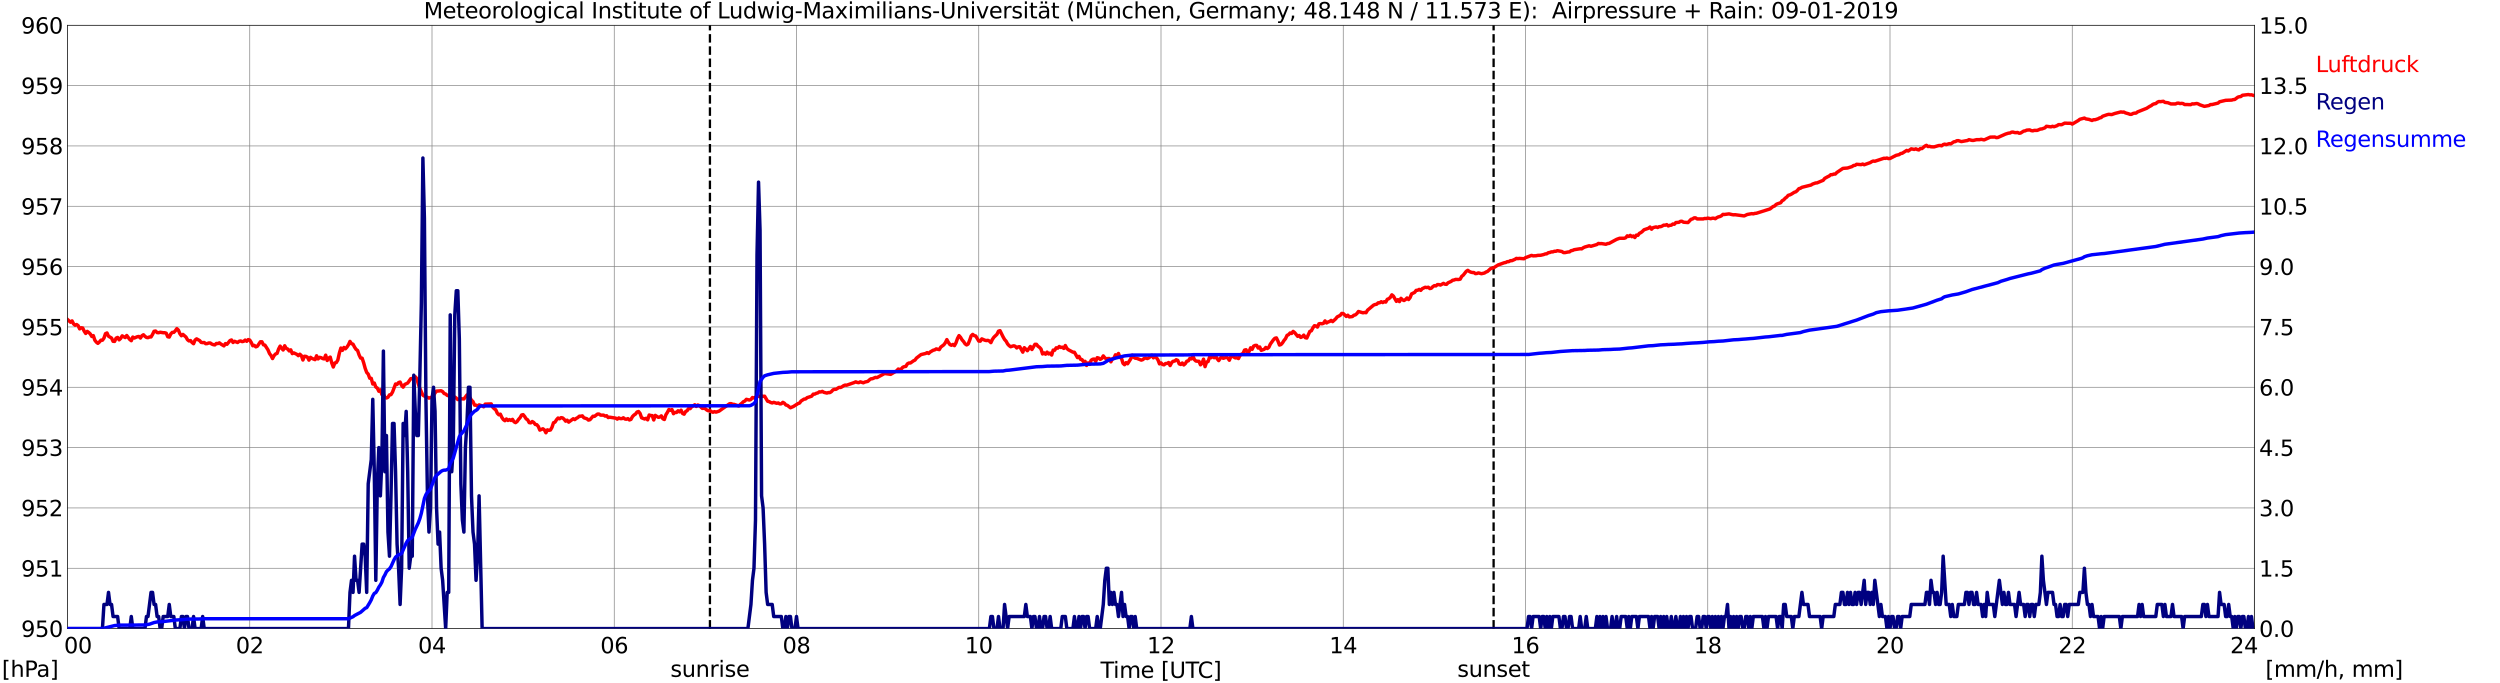 <?xml version="1.0" encoding="utf-8" standalone="no"?>
<!DOCTYPE svg PUBLIC "-//W3C//DTD SVG 1.1//EN"
  "http://www.w3.org/Graphics/SVG/1.1/DTD/svg11.dtd">
<svg xmlns:xlink="http://www.w3.org/1999/xlink" width="1085.4pt" height="296.64pt" viewBox="0 0 1085.4 296.64" xmlns="http://www.w3.org/2000/svg" version="1.1">
 <defs>
  <style type="text/css">*{stroke-linejoin: round; stroke-linecap: butt}</style>
 </defs>
 <g id="figure_1">
  <g id="patch_1">
   <path d="M 0 296.64 
L 1085.4 296.64 
L 1085.4 0 
L 0 0 
z
" style="fill: #ffffff"/>
  </g>
  <g id="axes_1">
   <g id="patch_2">
    <path d="M 29.306 272.909 
L 978.814 272.909 
L 978.814 10.976 
L 29.306 10.976 
z
" style="fill: #ffffff"/>
   </g>
   <g id="patch_3">
    <path d="M 978.814 272.909 
L 978.814 272.909 
L 978.814 10.976 
L 978.814 10.976 
z
" clip-path="url(#pc6ede677c7)" style="fill: #d3d3d3; opacity: 0.25; stroke: #d3d3d3; stroke-linejoin: miter"/>
   </g>
   <g id="matplotlib.axis_1">
    <g id="xtick_1">
     <g id="line2d_1">
      <path d="M 29.306 272.909 
L 29.306 10.976 
" clip-path="url(#pc6ede677c7)" style="fill: none; stroke: #808080; stroke-width: 0.3; stroke-linecap: square"/>
     </g>
     <g id="line2d_2"/>
     <g id="text_1">
      <!--    00 -->
      <g transform="translate(18.733 283.627) scale(0.095 -0.095)">
       <defs>
        <path id="DejaVuSans-20" transform="scale(0.016)"/>
        <path id="DejaVuSans-30" d="M 2034 4250 
Q 1547 4250 1301 3770 
Q 1056 3291 1056 2328 
Q 1056 1369 1301 889 
Q 1547 409 2034 409 
Q 2525 409 2770 889 
Q 3016 1369 3016 2328 
Q 3016 3291 2770 3770 
Q 2525 4250 2034 4250 
z
M 2034 4750 
Q 2819 4750 3233 4129 
Q 3647 3509 3647 2328 
Q 3647 1150 3233 529 
Q 2819 -91 2034 -91 
Q 1250 -91 836 529 
Q 422 1150 422 2328 
Q 422 3509 836 4129 
Q 1250 4750 2034 4750 
z
" transform="scale(0.016)"/>
       </defs>
       <use xlink:href="#DejaVuSans-20"/>
       <use xlink:href="#DejaVuSans-20" transform="translate(31.787 0)"/>
       <use xlink:href="#DejaVuSans-20" transform="translate(63.574 0)"/>
       <use xlink:href="#DejaVuSans-30" transform="translate(95.361 0)"/>
       <use xlink:href="#DejaVuSans-30" transform="translate(158.984 0)"/>
      </g>
     </g>
    </g>
    <g id="xtick_2">
     <g id="line2d_3">
      <path d="M 108.431 272.909 
L 108.431 10.976 
" clip-path="url(#pc6ede677c7)" style="fill: none; stroke: #808080; stroke-width: 0.3; stroke-linecap: square"/>
     </g>
     <g id="line2d_4"/>
     <g id="text_2">
      <!-- 02 -->
      <g transform="translate(102.387 283.627) scale(0.095 -0.095)">
       <defs>
        <path id="DejaVuSans-32" d="M 1228 531 
L 3431 531 
L 3431 0 
L 469 0 
L 469 531 
Q 828 903 1448 1529 
Q 2069 2156 2228 2338 
Q 2531 2678 2651 2914 
Q 2772 3150 2772 3378 
Q 2772 3750 2511 3984 
Q 2250 4219 1831 4219 
Q 1534 4219 1204 4116 
Q 875 4013 500 3803 
L 500 4441 
Q 881 4594 1212 4672 
Q 1544 4750 1819 4750 
Q 2544 4750 2975 4387 
Q 3406 4025 3406 3419 
Q 3406 3131 3298 2873 
Q 3191 2616 2906 2266 
Q 2828 2175 2409 1742 
Q 1991 1309 1228 531 
z
" transform="scale(0.016)"/>
       </defs>
       <use xlink:href="#DejaVuSans-30"/>
       <use xlink:href="#DejaVuSans-32" transform="translate(63.623 0)"/>
      </g>
     </g>
    </g>
    <g id="xtick_3">
     <g id="line2d_5">
      <path d="M 187.557 272.909 
L 187.557 10.976 
" clip-path="url(#pc6ede677c7)" style="fill: none; stroke: #808080; stroke-width: 0.3; stroke-linecap: square"/>
     </g>
     <g id="line2d_6"/>
     <g id="text_3">
      <!-- 04 -->
      <g transform="translate(181.513 283.627) scale(0.095 -0.095)">
       <defs>
        <path id="DejaVuSans-34" d="M 2419 4116 
L 825 1625 
L 2419 1625 
L 2419 4116 
z
M 2253 4666 
L 3047 4666 
L 3047 1625 
L 3713 1625 
L 3713 1100 
L 3047 1100 
L 3047 0 
L 2419 0 
L 2419 1100 
L 313 1100 
L 313 1709 
L 2253 4666 
z
" transform="scale(0.016)"/>
       </defs>
       <use xlink:href="#DejaVuSans-30"/>
       <use xlink:href="#DejaVuSans-34" transform="translate(63.623 0)"/>
      </g>
     </g>
    </g>
    <g id="xtick_4">
     <g id="line2d_7">
      <path d="M 266.683 272.909 
L 266.683 10.976 
" clip-path="url(#pc6ede677c7)" style="fill: none; stroke: #808080; stroke-width: 0.3; stroke-linecap: square"/>
     </g>
     <g id="line2d_8"/>
     <g id="text_4">
      <!-- 06 -->
      <g transform="translate(260.638 283.627) scale(0.095 -0.095)">
       <defs>
        <path id="DejaVuSans-36" d="M 2113 2584 
Q 1688 2584 1439 2293 
Q 1191 2003 1191 1497 
Q 1191 994 1439 701 
Q 1688 409 2113 409 
Q 2538 409 2786 701 
Q 3034 994 3034 1497 
Q 3034 2003 2786 2293 
Q 2538 2584 2113 2584 
z
M 3366 4563 
L 3366 3988 
Q 3128 4100 2886 4159 
Q 2644 4219 2406 4219 
Q 1781 4219 1451 3797 
Q 1122 3375 1075 2522 
Q 1259 2794 1537 2939 
Q 1816 3084 2150 3084 
Q 2853 3084 3261 2657 
Q 3669 2231 3669 1497 
Q 3669 778 3244 343 
Q 2819 -91 2113 -91 
Q 1303 -91 875 529 
Q 447 1150 447 2328 
Q 447 3434 972 4092 
Q 1497 4750 2381 4750 
Q 2619 4750 2861 4703 
Q 3103 4656 3366 4563 
z
" transform="scale(0.016)"/>
       </defs>
       <use xlink:href="#DejaVuSans-30"/>
       <use xlink:href="#DejaVuSans-36" transform="translate(63.623 0)"/>
      </g>
     </g>
    </g>
    <g id="xtick_5">
     <g id="line2d_9">
      <path d="M 345.808 272.909 
L 345.808 10.976 
" clip-path="url(#pc6ede677c7)" style="fill: none; stroke: #808080; stroke-width: 0.3; stroke-linecap: square"/>
     </g>
     <g id="line2d_10"/>
     <g id="text_5">
      <!-- 08 -->
      <g transform="translate(339.764 283.627) scale(0.095 -0.095)">
       <defs>
        <path id="DejaVuSans-38" d="M 2034 2216 
Q 1584 2216 1326 1975 
Q 1069 1734 1069 1313 
Q 1069 891 1326 650 
Q 1584 409 2034 409 
Q 2484 409 2743 651 
Q 3003 894 3003 1313 
Q 3003 1734 2745 1975 
Q 2488 2216 2034 2216 
z
M 1403 2484 
Q 997 2584 770 2862 
Q 544 3141 544 3541 
Q 544 4100 942 4425 
Q 1341 4750 2034 4750 
Q 2731 4750 3128 4425 
Q 3525 4100 3525 3541 
Q 3525 3141 3298 2862 
Q 3072 2584 2669 2484 
Q 3125 2378 3379 2068 
Q 3634 1759 3634 1313 
Q 3634 634 3220 271 
Q 2806 -91 2034 -91 
Q 1263 -91 848 271 
Q 434 634 434 1313 
Q 434 1759 690 2068 
Q 947 2378 1403 2484 
z
M 1172 3481 
Q 1172 3119 1398 2916 
Q 1625 2713 2034 2713 
Q 2441 2713 2670 2916 
Q 2900 3119 2900 3481 
Q 2900 3844 2670 4047 
Q 2441 4250 2034 4250 
Q 1625 4250 1398 4047 
Q 1172 3844 1172 3481 
z
" transform="scale(0.016)"/>
       </defs>
       <use xlink:href="#DejaVuSans-30"/>
       <use xlink:href="#DejaVuSans-38" transform="translate(63.623 0)"/>
      </g>
     </g>
    </g>
    <g id="xtick_6">
     <g id="line2d_11">
      <path d="M 424.934 272.909 
L 424.934 10.976 
" clip-path="url(#pc6ede677c7)" style="fill: none; stroke: #808080; stroke-width: 0.3; stroke-linecap: square"/>
     </g>
     <g id="line2d_12"/>
     <g id="text_6">
      <!-- 10 -->
      <g transform="translate(418.89 283.627) scale(0.095 -0.095)">
       <defs>
        <path id="DejaVuSans-31" d="M 794 531 
L 1825 531 
L 1825 4091 
L 703 3866 
L 703 4441 
L 1819 4666 
L 2450 4666 
L 2450 531 
L 3481 531 
L 3481 0 
L 794 0 
L 794 531 
z
" transform="scale(0.016)"/>
       </defs>
       <use xlink:href="#DejaVuSans-31"/>
       <use xlink:href="#DejaVuSans-30" transform="translate(63.623 0)"/>
      </g>
     </g>
    </g>
    <g id="xtick_7">
     <g id="line2d_13">
      <path d="M 504.06 272.909 
L 504.06 10.976 
" clip-path="url(#pc6ede677c7)" style="fill: none; stroke: #808080; stroke-width: 0.3; stroke-linecap: square"/>
     </g>
     <g id="line2d_14"/>
     <g id="text_7">
      <!-- 12 -->
      <g transform="translate(498.015 283.627) scale(0.095 -0.095)">
       <use xlink:href="#DejaVuSans-31"/>
       <use xlink:href="#DejaVuSans-32" transform="translate(63.623 0)"/>
      </g>
     </g>
    </g>
    <g id="xtick_8">
     <g id="line2d_15">
      <path d="M 583.185 272.909 
L 583.185 10.976 
" clip-path="url(#pc6ede677c7)" style="fill: none; stroke: #808080; stroke-width: 0.3; stroke-linecap: square"/>
     </g>
     <g id="line2d_16"/>
     <g id="text_8">
      <!-- 14 -->
      <g transform="translate(577.141 283.627) scale(0.095 -0.095)">
       <use xlink:href="#DejaVuSans-31"/>
       <use xlink:href="#DejaVuSans-34" transform="translate(63.623 0)"/>
      </g>
     </g>
    </g>
    <g id="xtick_9">
     <g id="line2d_17">
      <path d="M 662.311 272.909 
L 662.311 10.976 
" clip-path="url(#pc6ede677c7)" style="fill: none; stroke: #808080; stroke-width: 0.3; stroke-linecap: square"/>
     </g>
     <g id="line2d_18"/>
     <g id="text_9">
      <!-- 16 -->
      <g transform="translate(656.267 283.627) scale(0.095 -0.095)">
       <use xlink:href="#DejaVuSans-31"/>
       <use xlink:href="#DejaVuSans-36" transform="translate(63.623 0)"/>
      </g>
     </g>
    </g>
    <g id="xtick_10">
     <g id="line2d_19">
      <path d="M 741.437 272.909 
L 741.437 10.976 
" clip-path="url(#pc6ede677c7)" style="fill: none; stroke: #808080; stroke-width: 0.3; stroke-linecap: square"/>
     </g>
     <g id="line2d_20"/>
     <g id="text_10">
      <!-- 18 -->
      <g transform="translate(735.392 283.627) scale(0.095 -0.095)">
       <use xlink:href="#DejaVuSans-31"/>
       <use xlink:href="#DejaVuSans-38" transform="translate(63.623 0)"/>
      </g>
     </g>
    </g>
    <g id="xtick_11">
     <g id="line2d_21">
      <path d="M 820.562 272.909 
L 820.562 10.976 
" clip-path="url(#pc6ede677c7)" style="fill: none; stroke: #808080; stroke-width: 0.3; stroke-linecap: square"/>
     </g>
     <g id="line2d_22"/>
     <g id="text_11">
      <!-- 20 -->
      <g transform="translate(814.518 283.627) scale(0.095 -0.095)">
       <use xlink:href="#DejaVuSans-32"/>
       <use xlink:href="#DejaVuSans-30" transform="translate(63.623 0)"/>
      </g>
     </g>
    </g>
    <g id="xtick_12">
     <g id="line2d_23">
      <path d="M 899.688 272.909 
L 899.688 10.976 
" clip-path="url(#pc6ede677c7)" style="fill: none; stroke: #808080; stroke-width: 0.3; stroke-linecap: square"/>
     </g>
     <g id="line2d_24"/>
     <g id="text_12">
      <!-- 22 -->
      <g transform="translate(893.644 283.627) scale(0.095 -0.095)">
       <use xlink:href="#DejaVuSans-32"/>
       <use xlink:href="#DejaVuSans-32" transform="translate(63.623 0)"/>
      </g>
     </g>
    </g>
    <g id="xtick_13">
     <g id="line2d_25">
      <path d="M 978.814 272.909 
L 978.814 10.976 
" clip-path="url(#pc6ede677c7)" style="fill: none; stroke: #808080; stroke-width: 0.3; stroke-linecap: square"/>
     </g>
     <g id="line2d_26"/>
     <g id="text_13">
      <!-- 24    -->
      <g transform="translate(968.241 283.627) scale(0.095 -0.095)">
       <use xlink:href="#DejaVuSans-32"/>
       <use xlink:href="#DejaVuSans-34" transform="translate(63.623 0)"/>
       <use xlink:href="#DejaVuSans-20" transform="translate(127.246 0)"/>
       <use xlink:href="#DejaVuSans-20" transform="translate(159.033 0)"/>
       <use xlink:href="#DejaVuSans-20" transform="translate(190.82 0)"/>
      </g>
     </g>
    </g>
    <g id="text_14">
     <!-- Time [UTC] -->
     <g transform="translate(477.806 294.322) scale(0.095 -0.095)">
      <defs>
       <path id="DejaVuSans-54" d="M -19 4666 
L 3928 4666 
L 3928 4134 
L 2272 4134 
L 2272 0 
L 1638 0 
L 1638 4134 
L -19 4134 
L -19 4666 
z
" transform="scale(0.016)"/>
       <path id="DejaVuSans-69" d="M 603 3500 
L 1178 3500 
L 1178 0 
L 603 0 
L 603 3500 
z
M 603 4863 
L 1178 4863 
L 1178 4134 
L 603 4134 
L 603 4863 
z
" transform="scale(0.016)"/>
       <path id="DejaVuSans-6d" d="M 3328 2828 
Q 3544 3216 3844 3400 
Q 4144 3584 4550 3584 
Q 5097 3584 5394 3201 
Q 5691 2819 5691 2113 
L 5691 0 
L 5113 0 
L 5113 2094 
Q 5113 2597 4934 2840 
Q 4756 3084 4391 3084 
Q 3944 3084 3684 2787 
Q 3425 2491 3425 1978 
L 3425 0 
L 2847 0 
L 2847 2094 
Q 2847 2600 2669 2842 
Q 2491 3084 2119 3084 
Q 1678 3084 1418 2786 
Q 1159 2488 1159 1978 
L 1159 0 
L 581 0 
L 581 3500 
L 1159 3500 
L 1159 2956 
Q 1356 3278 1631 3431 
Q 1906 3584 2284 3584 
Q 2666 3584 2933 3390 
Q 3200 3197 3328 2828 
z
" transform="scale(0.016)"/>
       <path id="DejaVuSans-65" d="M 3597 1894 
L 3597 1613 
L 953 1613 
Q 991 1019 1311 708 
Q 1631 397 2203 397 
Q 2534 397 2845 478 
Q 3156 559 3463 722 
L 3463 178 
Q 3153 47 2828 -22 
Q 2503 -91 2169 -91 
Q 1331 -91 842 396 
Q 353 884 353 1716 
Q 353 2575 817 3079 
Q 1281 3584 2069 3584 
Q 2775 3584 3186 3129 
Q 3597 2675 3597 1894 
z
M 3022 2063 
Q 3016 2534 2758 2815 
Q 2500 3097 2075 3097 
Q 1594 3097 1305 2825 
Q 1016 2553 972 2059 
L 3022 2063 
z
" transform="scale(0.016)"/>
       <path id="DejaVuSans-5b" d="M 550 4863 
L 1875 4863 
L 1875 4416 
L 1125 4416 
L 1125 -397 
L 1875 -397 
L 1875 -844 
L 550 -844 
L 550 4863 
z
" transform="scale(0.016)"/>
       <path id="DejaVuSans-55" d="M 556 4666 
L 1191 4666 
L 1191 1831 
Q 1191 1081 1462 751 
Q 1734 422 2344 422 
Q 2950 422 3222 751 
Q 3494 1081 3494 1831 
L 3494 4666 
L 4128 4666 
L 4128 1753 
Q 4128 841 3676 375 
Q 3225 -91 2344 -91 
Q 1459 -91 1007 375 
Q 556 841 556 1753 
L 556 4666 
z
" transform="scale(0.016)"/>
       <path id="DejaVuSans-43" d="M 4122 4306 
L 4122 3641 
Q 3803 3938 3442 4084 
Q 3081 4231 2675 4231 
Q 1875 4231 1450 3742 
Q 1025 3253 1025 2328 
Q 1025 1406 1450 917 
Q 1875 428 2675 428 
Q 3081 428 3442 575 
Q 3803 722 4122 1019 
L 4122 359 
Q 3791 134 3420 21 
Q 3050 -91 2638 -91 
Q 1578 -91 968 557 
Q 359 1206 359 2328 
Q 359 3453 968 4101 
Q 1578 4750 2638 4750 
Q 3056 4750 3426 4639 
Q 3797 4528 4122 4306 
z
" transform="scale(0.016)"/>
       <path id="DejaVuSans-5d" d="M 1947 4863 
L 1947 -844 
L 622 -844 
L 622 -397 
L 1369 -397 
L 1369 4416 
L 622 4416 
L 622 4863 
L 1947 4863 
z
" transform="scale(0.016)"/>
      </defs>
      <use xlink:href="#DejaVuSans-54"/>
      <use xlink:href="#DejaVuSans-69" transform="translate(57.959 0)"/>
      <use xlink:href="#DejaVuSans-6d" transform="translate(85.742 0)"/>
      <use xlink:href="#DejaVuSans-65" transform="translate(183.154 0)"/>
      <use xlink:href="#DejaVuSans-20" transform="translate(244.678 0)"/>
      <use xlink:href="#DejaVuSans-5b" transform="translate(276.465 0)"/>
      <use xlink:href="#DejaVuSans-55" transform="translate(315.479 0)"/>
      <use xlink:href="#DejaVuSans-54" transform="translate(388.672 0)"/>
      <use xlink:href="#DejaVuSans-43" transform="translate(443.881 0)"/>
      <use xlink:href="#DejaVuSans-5d" transform="translate(513.705 0)"/>
     </g>
    </g>
   </g>
   <g id="matplotlib.axis_2">
    <g id="ytick_1">
     <g id="line2d_27">
      <path d="M 29.306 272.909 
L 978.814 272.909 
" clip-path="url(#pc6ede677c7)" style="fill: none; stroke: #808080; stroke-width: 0.3; stroke-linecap: square"/>
     </g>
     <g id="line2d_28"/>
     <g id="text_15">
      <!-- 950 -->
      <g transform="translate(9.173 276.518) scale(0.095 -0.095)">
       <defs>
        <path id="DejaVuSans-39" d="M 703 97 
L 703 672 
Q 941 559 1184 500 
Q 1428 441 1663 441 
Q 2288 441 2617 861 
Q 2947 1281 2994 2138 
Q 2813 1869 2534 1725 
Q 2256 1581 1919 1581 
Q 1219 1581 811 2004 
Q 403 2428 403 3163 
Q 403 3881 828 4315 
Q 1253 4750 1959 4750 
Q 2769 4750 3195 4129 
Q 3622 3509 3622 2328 
Q 3622 1225 3098 567 
Q 2575 -91 1691 -91 
Q 1453 -91 1209 -44 
Q 966 3 703 97 
z
M 1959 2075 
Q 2384 2075 2632 2365 
Q 2881 2656 2881 3163 
Q 2881 3666 2632 3958 
Q 2384 4250 1959 4250 
Q 1534 4250 1286 3958 
Q 1038 3666 1038 3163 
Q 1038 2656 1286 2365 
Q 1534 2075 1959 2075 
z
" transform="scale(0.016)"/>
        <path id="DejaVuSans-35" d="M 691 4666 
L 3169 4666 
L 3169 4134 
L 1269 4134 
L 1269 2991 
Q 1406 3038 1543 3061 
Q 1681 3084 1819 3084 
Q 2600 3084 3056 2656 
Q 3513 2228 3513 1497 
Q 3513 744 3044 326 
Q 2575 -91 1722 -91 
Q 1428 -91 1123 -41 
Q 819 9 494 109 
L 494 744 
Q 775 591 1075 516 
Q 1375 441 1709 441 
Q 2250 441 2565 725 
Q 2881 1009 2881 1497 
Q 2881 1984 2565 2268 
Q 2250 2553 1709 2553 
Q 1456 2553 1204 2497 
Q 953 2441 691 2322 
L 691 4666 
z
" transform="scale(0.016)"/>
       </defs>
       <use xlink:href="#DejaVuSans-39"/>
       <use xlink:href="#DejaVuSans-35" transform="translate(63.623 0)"/>
       <use xlink:href="#DejaVuSans-30" transform="translate(127.246 0)"/>
      </g>
     </g>
    </g>
    <g id="ytick_2">
     <g id="line2d_29">
      <path d="M 29.306 246.715 
L 978.814 246.715 
" clip-path="url(#pc6ede677c7)" style="fill: none; stroke: #808080; stroke-width: 0.3; stroke-linecap: square"/>
     </g>
     <g id="line2d_30"/>
     <g id="text_16">
      <!-- 951 -->
      <g transform="translate(9.173 250.325) scale(0.095 -0.095)">
       <use xlink:href="#DejaVuSans-39"/>
       <use xlink:href="#DejaVuSans-35" transform="translate(63.623 0)"/>
       <use xlink:href="#DejaVuSans-31" transform="translate(127.246 0)"/>
      </g>
     </g>
    </g>
    <g id="ytick_3">
     <g id="line2d_31">
      <path d="M 29.306 220.522 
L 978.814 220.522 
" clip-path="url(#pc6ede677c7)" style="fill: none; stroke: #808080; stroke-width: 0.3; stroke-linecap: square"/>
     </g>
     <g id="line2d_32"/>
     <g id="text_17">
      <!-- 952 -->
      <g transform="translate(9.173 224.131) scale(0.095 -0.095)">
       <use xlink:href="#DejaVuSans-39"/>
       <use xlink:href="#DejaVuSans-35" transform="translate(63.623 0)"/>
       <use xlink:href="#DejaVuSans-32" transform="translate(127.246 0)"/>
      </g>
     </g>
    </g>
    <g id="ytick_4">
     <g id="line2d_33">
      <path d="M 29.306 194.329 
L 978.814 194.329 
" clip-path="url(#pc6ede677c7)" style="fill: none; stroke: #808080; stroke-width: 0.3; stroke-linecap: square"/>
     </g>
     <g id="line2d_34"/>
     <g id="text_18">
      <!-- 953 -->
      <g transform="translate(9.173 197.938) scale(0.095 -0.095)">
       <defs>
        <path id="DejaVuSans-33" d="M 2597 2516 
Q 3050 2419 3304 2112 
Q 3559 1806 3559 1356 
Q 3559 666 3084 287 
Q 2609 -91 1734 -91 
Q 1441 -91 1130 -33 
Q 819 25 488 141 
L 488 750 
Q 750 597 1062 519 
Q 1375 441 1716 441 
Q 2309 441 2620 675 
Q 2931 909 2931 1356 
Q 2931 1769 2642 2001 
Q 2353 2234 1838 2234 
L 1294 2234 
L 1294 2753 
L 1863 2753 
Q 2328 2753 2575 2939 
Q 2822 3125 2822 3475 
Q 2822 3834 2567 4026 
Q 2313 4219 1838 4219 
Q 1578 4219 1281 4162 
Q 984 4106 628 3988 
L 628 4550 
Q 988 4650 1302 4700 
Q 1616 4750 1894 4750 
Q 2613 4750 3031 4423 
Q 3450 4097 3450 3541 
Q 3450 3153 3228 2886 
Q 3006 2619 2597 2516 
z
" transform="scale(0.016)"/>
       </defs>
       <use xlink:href="#DejaVuSans-39"/>
       <use xlink:href="#DejaVuSans-35" transform="translate(63.623 0)"/>
       <use xlink:href="#DejaVuSans-33" transform="translate(127.246 0)"/>
      </g>
     </g>
    </g>
    <g id="ytick_5">
     <g id="line2d_35">
      <path d="M 29.306 168.136 
L 978.814 168.136 
" clip-path="url(#pc6ede677c7)" style="fill: none; stroke: #808080; stroke-width: 0.3; stroke-linecap: square"/>
     </g>
     <g id="line2d_36"/>
     <g id="text_19">
      <!-- 954 -->
      <g transform="translate(9.173 171.745) scale(0.095 -0.095)">
       <use xlink:href="#DejaVuSans-39"/>
       <use xlink:href="#DejaVuSans-35" transform="translate(63.623 0)"/>
       <use xlink:href="#DejaVuSans-34" transform="translate(127.246 0)"/>
      </g>
     </g>
    </g>
    <g id="ytick_6">
     <g id="line2d_37">
      <path d="M 29.306 141.942 
L 978.814 141.942 
" clip-path="url(#pc6ede677c7)" style="fill: none; stroke: #808080; stroke-width: 0.3; stroke-linecap: square"/>
     </g>
     <g id="line2d_38"/>
     <g id="text_20">
      <!-- 955 -->
      <g transform="translate(9.173 145.551) scale(0.095 -0.095)">
       <use xlink:href="#DejaVuSans-39"/>
       <use xlink:href="#DejaVuSans-35" transform="translate(63.623 0)"/>
       <use xlink:href="#DejaVuSans-35" transform="translate(127.246 0)"/>
      </g>
     </g>
    </g>
    <g id="ytick_7">
     <g id="line2d_39">
      <path d="M 29.306 115.749 
L 978.814 115.749 
" clip-path="url(#pc6ede677c7)" style="fill: none; stroke: #808080; stroke-width: 0.3; stroke-linecap: square"/>
     </g>
     <g id="line2d_40"/>
     <g id="text_21">
      <!-- 956 -->
      <g transform="translate(9.173 119.358) scale(0.095 -0.095)">
       <use xlink:href="#DejaVuSans-39"/>
       <use xlink:href="#DejaVuSans-35" transform="translate(63.623 0)"/>
       <use xlink:href="#DejaVuSans-36" transform="translate(127.246 0)"/>
      </g>
     </g>
    </g>
    <g id="ytick_8">
     <g id="line2d_41">
      <path d="M 29.306 89.556 
L 978.814 89.556 
" clip-path="url(#pc6ede677c7)" style="fill: none; stroke: #808080; stroke-width: 0.3; stroke-linecap: square"/>
     </g>
     <g id="line2d_42"/>
     <g id="text_22">
      <!-- 957 -->
      <g transform="translate(9.173 93.165) scale(0.095 -0.095)">
       <defs>
        <path id="DejaVuSans-37" d="M 525 4666 
L 3525 4666 
L 3525 4397 
L 1831 0 
L 1172 0 
L 2766 4134 
L 525 4134 
L 525 4666 
z
" transform="scale(0.016)"/>
       </defs>
       <use xlink:href="#DejaVuSans-39"/>
       <use xlink:href="#DejaVuSans-35" transform="translate(63.623 0)"/>
       <use xlink:href="#DejaVuSans-37" transform="translate(127.246 0)"/>
      </g>
     </g>
    </g>
    <g id="ytick_9">
     <g id="line2d_43">
      <path d="M 29.306 63.362 
L 978.814 63.362 
" clip-path="url(#pc6ede677c7)" style="fill: none; stroke: #808080; stroke-width: 0.3; stroke-linecap: square"/>
     </g>
     <g id="line2d_44"/>
     <g id="text_23">
      <!-- 958 -->
      <g transform="translate(9.173 66.972) scale(0.095 -0.095)">
       <use xlink:href="#DejaVuSans-39"/>
       <use xlink:href="#DejaVuSans-35" transform="translate(63.623 0)"/>
       <use xlink:href="#DejaVuSans-38" transform="translate(127.246 0)"/>
      </g>
     </g>
    </g>
    <g id="ytick_10">
     <g id="line2d_45">
      <path d="M 29.306 37.169 
L 978.814 37.169 
" clip-path="url(#pc6ede677c7)" style="fill: none; stroke: #808080; stroke-width: 0.3; stroke-linecap: square"/>
     </g>
     <g id="line2d_46"/>
     <g id="text_24">
      <!-- 959 -->
      <g transform="translate(9.173 40.778) scale(0.095 -0.095)">
       <use xlink:href="#DejaVuSans-39"/>
       <use xlink:href="#DejaVuSans-35" transform="translate(63.623 0)"/>
       <use xlink:href="#DejaVuSans-39" transform="translate(127.246 0)"/>
      </g>
     </g>
    </g>
    <g id="ytick_11">
     <g id="line2d_47">
      <path d="M 29.306 10.976 
L 978.814 10.976 
" clip-path="url(#pc6ede677c7)" style="fill: none; stroke: #808080; stroke-width: 0.3; stroke-linecap: square"/>
     </g>
     <g id="line2d_48"/>
     <g id="text_25">
      <!-- 960 -->
      <g transform="translate(9.173 14.585) scale(0.095 -0.095)">
       <use xlink:href="#DejaVuSans-39"/>
       <use xlink:href="#DejaVuSans-36" transform="translate(63.623 0)"/>
       <use xlink:href="#DejaVuSans-30" transform="translate(127.246 0)"/>
      </g>
     </g>
    </g>
   </g>
   <g id="line2d_49">
    <path d="M 308.224 272.909 
L 308.224 10.976 
" clip-path="url(#pc6ede677c7)" style="fill: none; stroke-dasharray: 3.7,1.6; stroke-dashoffset: 0; stroke: #000000"/>
   </g>
   <g id="line2d_50">
    <path d="M 648.464 272.909 
L 648.464 10.976 
" clip-path="url(#pc6ede677c7)" style="fill: none; stroke-dasharray: 3.7,1.6; stroke-dashoffset: 0; stroke: #000000"/>
   </g>
   <g id="line2d_51">
    <path d="M 29.306 138.712 
L 30.625 139.899 
L 31.284 139.323 
L 31.943 140.633 
L 32.603 141.209 
L 33.262 140.895 
L 33.921 141.366 
L 34.581 142.78 
L 35.24 142.309 
L 35.9 142.414 
L 36.559 143.776 
L 37.218 144.771 
L 37.878 143.881 
L 38.537 144.352 
L 39.197 144.981 
L 39.856 146.081 
L 40.515 145.714 
L 41.175 147.705 
L 41.834 148.543 
L 42.493 149.067 
L 43.153 148.491 
L 43.812 147.705 
L 44.472 147.705 
L 45.131 146.814 
L 45.79 144.876 
L 46.45 144.562 
L 47.109 145.976 
L 48.428 146.762 
L 49.087 148.176 
L 49.747 148.229 
L 50.406 146.814 
L 51.065 146.5 
L 51.725 147.548 
L 52.384 146.919 
L 53.043 145.819 
L 54.362 146.552 
L 55.022 145.662 
L 56.34 147.39 
L 57 147.914 
L 57.659 146.343 
L 58.319 146.762 
L 59.637 146.186 
L 60.297 146.081 
L 60.956 146.762 
L 61.615 145.766 
L 62.275 145.347 
L 62.934 146.028 
L 63.594 146.5 
L 64.253 146.605 
L 64.912 146.29 
L 65.572 146.29 
L 66.231 145.19 
L 66.89 143.828 
L 67.55 143.723 
L 68.209 144.404 
L 68.869 144.457 
L 69.528 144.247 
L 70.847 144.457 
L 71.506 144.457 
L 72.166 144.666 
L 72.825 146.186 
L 73.484 146.343 
L 74.144 144.981 
L 74.803 144.3 
L 75.462 144.3 
L 76.122 143.619 
L 76.781 142.676 
L 77.441 143.304 
L 78.1 144.876 
L 78.759 145.766 
L 79.419 145.19 
L 80.737 146.343 
L 81.397 147.495 
L 82.056 148.019 
L 82.716 147.862 
L 83.375 148.7 
L 84.034 149.224 
L 84.694 147.652 
L 85.353 147.129 
L 86.672 147.862 
L 87.331 148.648 
L 87.991 148.753 
L 88.65 148.7 
L 89.309 149.224 
L 89.969 149.172 
L 90.628 148.91 
L 91.288 148.91 
L 91.947 149.381 
L 92.606 149.643 
L 93.266 149.748 
L 93.925 149.119 
L 94.584 149.172 
L 95.244 148.857 
L 95.903 149.381 
L 97.222 150.167 
L 97.881 149.172 
L 98.541 149.486 
L 99.86 147.862 
L 100.519 147.6 
L 101.178 148.7 
L 101.838 148.176 
L 103.156 148.7 
L 103.816 148.176 
L 104.475 148.019 
L 105.135 148.333 
L 105.794 148.176 
L 106.453 147.652 
L 107.113 148.176 
L 107.772 147.443 
L 108.431 147.652 
L 109.091 148.7 
L 109.75 150.115 
L 110.41 149.957 
L 111.069 150.586 
L 111.728 150.324 
L 113.047 148.386 
L 113.707 148.386 
L 114.366 149.695 
L 115.025 149.853 
L 116.344 151.896 
L 117.003 153.467 
L 117.663 154.358 
L 118.322 155.668 
L 118.982 154.41 
L 119.641 153.677 
L 120.3 153.415 
L 120.96 151.529 
L 121.619 150.272 
L 122.278 151.215 
L 122.938 151.948 
L 123.597 150.115 
L 124.257 151.267 
L 124.916 151.529 
L 125.575 152.367 
L 126.235 151.896 
L 126.894 153.52 
L 127.553 153.205 
L 128.872 153.834 
L 129.532 154.41 
L 130.191 153.782 
L 130.85 154.41 
L 131.51 156.296 
L 132.169 154.672 
L 132.829 154.725 
L 133.488 155.091 
L 134.147 156.349 
L 134.807 155.144 
L 135.466 155.615 
L 136.785 156.139 
L 137.444 154.463 
L 138.104 155.825 
L 138.763 155.144 
L 139.422 155.301 
L 140.082 155.668 
L 140.741 155.825 
L 141.4 154.201 
L 142.06 156.506 
L 142.719 155.458 
L 143.379 155.039 
L 144.038 157.606 
L 144.697 159.335 
L 145.357 157.606 
L 146.016 157.396 
L 146.676 156.296 
L 147.335 153.31 
L 147.994 151.11 
L 148.654 152.105 
L 149.313 150.848 
L 149.972 151.424 
L 150.632 150.691 
L 151.291 149.695 
L 151.951 148.229 
L 152.61 149.224 
L 153.269 149.434 
L 153.929 150.691 
L 154.588 151.686 
L 155.247 152.158 
L 155.907 154.096 
L 156.566 155.458 
L 157.226 155.51 
L 157.885 157.501 
L 158.544 159.911 
L 159.204 161.692 
L 159.863 162.425 
L 160.523 164.207 
L 161.182 164.259 
L 161.841 166.721 
L 162.501 166.302 
L 163.16 168.031 
L 163.819 168.502 
L 164.479 169.864 
L 165.138 169.236 
L 165.798 171.279 
L 166.457 171.174 
L 167.116 172.431 
L 167.776 172.798 
L 168.435 172.484 
L 169.094 171.436 
L 169.754 171.331 
L 170.413 170.231 
L 171.732 166.721 
L 172.391 166.878 
L 173.051 166.092 
L 173.71 165.883 
L 174.37 167.35 
L 175.029 168.083 
L 175.688 166.931 
L 177.007 166.302 
L 178.326 164.416 
L 178.985 164.364 
L 179.645 163.787 
L 180.304 163.578 
L 180.963 164.364 
L 181.623 166.721 
L 182.282 168.659 
L 183.601 171.593 
L 184.92 172.326 
L 185.579 172.484 
L 186.238 172.85 
L 186.898 172.588 
L 187.557 172.484 
L 188.216 171.75 
L 188.876 170.598 
L 189.535 169.812 
L 190.854 169.707 
L 191.513 169.655 
L 192.173 170.021 
L 192.832 170.86 
L 193.492 171.069 
L 194.151 171.645 
L 194.81 171.855 
L 195.47 172.326 
L 196.129 172.274 
L 196.788 172.641 
L 197.448 172.379 
L 198.107 172.85 
L 198.767 173.479 
L 200.085 173.112 
L 201.404 173.217 
L 202.723 171.488 
L 203.382 172.379 
L 204.042 172.693 
L 204.701 173.741 
L 205.36 174.37 
L 206.02 175.889 
L 206.679 175.889 
L 207.339 176.36 
L 207.998 175.784 
L 209.317 176.203 
L 209.976 176.622 
L 210.635 175.47 
L 213.273 175.365 
L 213.932 176.779 
L 214.592 177.46 
L 215.251 177.932 
L 215.91 179.399 
L 216.57 180.08 
L 217.229 179.818 
L 217.889 181.232 
L 218.548 182.175 
L 219.207 182.647 
L 219.867 181.913 
L 220.526 182.542 
L 221.186 182.175 
L 221.845 182.542 
L 222.504 182.07 
L 223.164 183.118 
L 223.823 183.485 
L 224.482 183.013 
L 225.142 182.07 
L 225.801 181.337 
L 226.461 180.184 
L 227.12 180.027 
L 227.779 180.813 
L 228.439 181.861 
L 229.098 182.28 
L 229.757 183.485 
L 230.417 183.59 
L 231.076 183.013 
L 231.736 183.432 
L 232.395 184.271 
L 233.054 184.375 
L 233.714 185.161 
L 234.373 186.733 
L 235.692 186.157 
L 236.351 186.628 
L 237.011 187.885 
L 237.67 186.628 
L 238.329 186.838 
L 238.989 186.68 
L 239.648 185.528 
L 240.308 183.537 
L 240.967 183.275 
L 241.626 182.228 
L 242.286 181.494 
L 242.945 181.808 
L 243.604 181.337 
L 244.264 181.442 
L 244.923 182.018 
L 245.583 182.856 
L 246.242 182.437 
L 246.901 183.275 
L 248.88 181.808 
L 249.539 182.175 
L 250.198 181.651 
L 250.858 181.285 
L 251.517 180.708 
L 252.176 180.708 
L 252.836 180.551 
L 253.495 181.389 
L 254.814 181.808 
L 255.473 182.385 
L 256.133 182.228 
L 257.451 180.708 
L 258.111 180.761 
L 259.43 179.765 
L 260.089 179.765 
L 260.748 180.237 
L 262.067 180.237 
L 262.726 180.656 
L 263.386 180.499 
L 264.045 181.285 
L 264.705 181.127 
L 267.342 181.547 
L 268.002 181.966 
L 268.661 181.442 
L 269.32 181.756 
L 269.98 181.756 
L 270.639 181.389 
L 271.298 181.913 
L 271.958 182.018 
L 272.617 181.756 
L 273.277 182.332 
L 273.936 182.07 
L 274.595 180.866 
L 275.255 180.184 
L 275.914 179.765 
L 276.573 178.875 
L 277.233 178.665 
L 277.892 179.503 
L 278.552 181.389 
L 279.87 181.913 
L 280.53 181.599 
L 281.189 182.28 
L 281.849 180.184 
L 282.508 180.394 
L 283.167 180.446 
L 283.827 182.332 
L 284.486 180.342 
L 285.805 181.18 
L 286.464 181.075 
L 287.124 180.551 
L 287.783 181.808 
L 288.442 182.123 
L 289.102 180.08 
L 289.761 179.032 
L 290.42 177.775 
L 291.08 178.141 
L 291.739 177.827 
L 292.399 179.608 
L 293.058 179.032 
L 293.717 179.084 
L 294.377 178.351 
L 295.036 178.822 
L 295.696 178.089 
L 296.355 179.503 
L 297.014 179.818 
L 297.674 178.665 
L 298.333 178.299 
L 298.992 177.303 
L 299.652 177.408 
L 300.311 176.57 
L 300.971 176.255 
L 301.63 175.732 
L 302.289 176.465 
L 302.949 175.836 
L 303.608 176.098 
L 304.927 177.303 
L 305.586 177.251 
L 306.246 177.46 
L 306.905 178.037 
L 307.564 178.351 
L 308.224 178.246 
L 308.883 178.718 
L 309.543 178.98 
L 310.202 178.718 
L 310.861 178.927 
L 312.18 178.508 
L 313.499 177.565 
L 316.796 175.26 
L 317.455 175.26 
L 318.114 175.522 
L 318.774 175.574 
L 320.752 176.255 
L 321.411 175.574 
L 322.071 175.103 
L 322.73 174.422 
L 323.39 174.108 
L 324.049 173.374 
L 325.368 173.689 
L 326.027 173.427 
L 326.686 172.588 
L 327.346 172.798 
L 328.005 172.431 
L 328.665 172.274 
L 329.324 171.96 
L 329.983 172.274 
L 330.643 171.907 
L 331.302 172.065 
L 331.961 172.012 
L 333.28 174.212 
L 333.94 174.37 
L 334.599 174.736 
L 335.258 174.946 
L 335.918 174.684 
L 337.236 175.103 
L 337.896 174.946 
L 338.555 175.365 
L 339.215 175.313 
L 339.874 174.684 
L 340.533 175.051 
L 341.193 175.836 
L 341.852 175.994 
L 343.171 177.041 
L 344.49 176.465 
L 346.468 175.208 
L 347.127 174.998 
L 347.787 174.108 
L 349.105 173.269 
L 349.765 173.217 
L 350.424 172.641 
L 352.402 172.012 
L 353.062 171.122 
L 353.721 171.122 
L 354.38 170.755 
L 355.04 170.598 
L 355.699 170.126 
L 356.359 170.179 
L 357.018 169.917 
L 357.677 170.336 
L 358.996 170.65 
L 359.655 170.441 
L 360.315 170.441 
L 360.974 170.021 
L 361.634 169.288 
L 362.293 169.026 
L 362.952 169.026 
L 364.271 168.188 
L 364.93 168.24 
L 365.59 167.926 
L 366.249 167.455 
L 366.909 167.193 
L 367.568 167.245 
L 370.865 166.092 
L 371.524 165.778 
L 372.184 166.04 
L 372.843 166.145 
L 373.502 165.778 
L 374.821 166.197 
L 375.481 165.883 
L 376.799 165.569 
L 377.459 164.94 
L 378.118 164.468 
L 378.777 164.416 
L 380.096 163.84 
L 380.756 163.945 
L 384.053 162.163 
L 386.031 162.425 
L 386.69 162.53 
L 389.328 160.959 
L 389.987 160.225 
L 390.646 160.435 
L 391.306 160.173 
L 391.965 159.439 
L 392.624 159.177 
L 393.284 159.073 
L 393.943 157.973 
L 394.603 157.606 
L 395.262 157.606 
L 396.581 156.663 
L 397.24 156.349 
L 397.899 155.458 
L 399.878 153.939 
L 401.856 153.467 
L 402.515 153.101 
L 403.175 153.467 
L 403.834 152.839 
L 405.153 152.053 
L 405.812 151.896 
L 406.471 151.477 
L 407.79 151.791 
L 408.45 150.691 
L 409.768 149.695 
L 410.428 148.805 
L 411.087 147.443 
L 411.746 148.648 
L 412.406 149.591 
L 413.065 149.905 
L 413.725 149.538 
L 414.384 150.062 
L 415.043 148.857 
L 415.703 146.971 
L 416.362 145.714 
L 417.022 146.447 
L 417.681 147.548 
L 418.34 148.281 
L 419 149.276 
L 419.659 149.748 
L 420.318 149.381 
L 420.978 147.757 
L 421.637 145.819 
L 422.297 145.19 
L 422.956 145.714 
L 423.615 145.871 
L 424.934 148.071 
L 425.593 148.124 
L 426.253 147.129 
L 427.572 147.705 
L 428.231 147.862 
L 428.89 147.757 
L 429.55 148.071 
L 430.209 148.753 
L 430.869 147.338 
L 431.528 146.395 
L 432.847 145.138 
L 433.506 143.776 
L 434.165 143.566 
L 435.484 146.238 
L 436.144 147.39 
L 436.803 148.124 
L 437.462 149.329 
L 438.122 150.062 
L 438.781 150.534 
L 440.1 150.115 
L 440.759 150.324 
L 441.419 151.058 
L 442.078 150.586 
L 442.737 150.534 
L 444.056 152.891 
L 444.716 150.953 
L 446.034 152.262 
L 447.353 150.429 
L 448.012 151.739 
L 449.331 149.486 
L 449.991 149.486 
L 450.65 150.324 
L 451.309 150.796 
L 451.969 151.529 
L 452.628 153.677 
L 453.287 153.205 
L 453.947 153.782 
L 454.606 152.891 
L 455.266 153.677 
L 455.925 153.31 
L 456.584 154.148 
L 457.244 152 
L 457.903 152.053 
L 458.563 151.005 
L 459.222 151.162 
L 459.881 150.429 
L 460.541 150.848 
L 461.2 150.743 
L 461.859 151.267 
L 462.519 150.01 
L 463.178 151.267 
L 463.838 151.843 
L 465.816 152.891 
L 466.475 152.943 
L 467.794 155.248 
L 468.453 154.725 
L 469.113 155.982 
L 469.772 156.139 
L 470.431 157.082 
L 471.091 156.872 
L 471.75 158.654 
L 472.409 157.553 
L 473.069 158.182 
L 473.728 156.401 
L 474.388 155.982 
L 475.047 155.877 
L 475.706 156.925 
L 476.366 155.301 
L 477.025 155.458 
L 477.685 156.034 
L 478.344 155.615 
L 479.003 154.515 
L 479.663 155.353 
L 480.322 155.825 
L 480.981 155.668 
L 481.641 155.668 
L 482.3 157.082 
L 482.96 155.772 
L 483.619 155.51 
L 484.278 154.044 
L 484.938 154.358 
L 485.597 153.467 
L 486.256 155.144 
L 486.916 155.615 
L 487.575 157.763 
L 488.235 158.339 
L 488.894 157.449 
L 489.553 157.92 
L 490.872 155.877 
L 491.532 154.253 
L 492.191 155.091 
L 492.85 155.51 
L 493.51 155.563 
L 495.488 156.349 
L 496.147 156.139 
L 496.807 155.563 
L 497.466 155.458 
L 498.125 155.668 
L 498.785 155.353 
L 500.103 154.253 
L 500.763 155.353 
L 501.422 154.358 
L 502.741 156.244 
L 503.4 157.973 
L 504.06 157.553 
L 504.719 158.234 
L 505.379 158.392 
L 506.038 157.815 
L 506.697 157.815 
L 507.357 157.396 
L 508.016 158.706 
L 508.675 157.449 
L 509.335 156.82 
L 509.994 156.768 
L 510.654 156.191 
L 511.313 156.453 
L 511.972 157.973 
L 512.632 158.234 
L 513.291 157.606 
L 513.95 158.444 
L 514.61 157.868 
L 515.269 156.82 
L 515.929 156.663 
L 516.588 155.615 
L 517.247 155.825 
L 517.907 154.567 
L 518.566 156.139 
L 519.226 156.768 
L 520.544 156.872 
L 521.204 158.392 
L 521.863 157.711 
L 522.522 155.929 
L 523.182 159.177 
L 523.841 157.187 
L 524.501 156.977 
L 525.16 155.039 
L 525.819 155.301 
L 526.479 154.41 
L 527.138 155.301 
L 527.797 154.515 
L 528.457 155.772 
L 529.116 156.558 
L 530.435 154.672 
L 531.094 155.563 
L 531.754 155.353 
L 532.413 154.987 
L 533.073 155.458 
L 533.732 156.401 
L 534.391 154.777 
L 535.051 154.672 
L 536.369 155.406 
L 537.029 155.301 
L 537.688 155.668 
L 538.348 154.305 
L 539.007 153.782 
L 539.666 153.467 
L 540.326 152 
L 540.985 151.843 
L 541.644 153.258 
L 542.304 152.629 
L 542.963 151.005 
L 543.623 151.686 
L 544.282 150.272 
L 544.941 149.957 
L 545.601 149.957 
L 546.26 151.11 
L 546.919 150.638 
L 547.579 152.105 
L 548.898 151.634 
L 549.557 150.848 
L 550.216 151.319 
L 550.876 150.796 
L 551.535 149.381 
L 552.854 147.548 
L 553.513 146.867 
L 554.173 146.709 
L 554.832 148.071 
L 555.491 149.8 
L 556.151 149.591 
L 556.81 148.857 
L 557.47 147.81 
L 558.129 147.024 
L 558.788 145.609 
L 559.448 145.295 
L 560.107 144.562 
L 560.766 144.771 
L 561.426 143.881 
L 562.085 144.404 
L 563.404 146.028 
L 564.063 145.662 
L 564.723 146.5 
L 565.382 146.186 
L 566.042 145.505 
L 566.701 146.605 
L 567.36 146.762 
L 568.679 143.881 
L 569.338 143.619 
L 569.998 142.361 
L 570.657 141.418 
L 571.317 141.523 
L 571.976 141.995 
L 572.635 140.58 
L 573.295 140.475 
L 573.954 140.58 
L 574.613 140.371 
L 575.273 139.323 
L 575.932 140.213 
L 576.592 139.794 
L 577.251 139.585 
L 577.91 139.113 
L 578.57 139.637 
L 579.889 138.432 
L 580.548 137.594 
L 581.867 136.913 
L 582.526 136.075 
L 583.185 136.127 
L 584.504 137.385 
L 585.164 136.861 
L 585.823 137.594 
L 587.142 137.437 
L 587.801 136.861 
L 588.46 136.704 
L 589.12 136.127 
L 589.779 135.237 
L 591.757 135.813 
L 592.417 135.656 
L 593.076 135.761 
L 593.736 134.66 
L 596.373 132.46 
L 597.032 132.198 
L 597.692 132.094 
L 598.351 131.465 
L 599.011 131.465 
L 599.67 130.993 
L 600.329 131.36 
L 600.989 130.993 
L 601.648 131.151 
L 602.307 129.946 
L 602.967 129.684 
L 603.626 129.108 
L 604.286 128.007 
L 604.945 128.531 
L 606.264 130.836 
L 606.923 130.103 
L 607.582 130.941 
L 608.242 129.527 
L 608.901 130.155 
L 609.561 130.47 
L 610.22 130.05 
L 610.879 129.369 
L 611.539 130.05 
L 612.198 129.212 
L 612.858 127.588 
L 614.176 126.96 
L 614.836 126.069 
L 615.495 126.017 
L 616.154 125.65 
L 616.814 126.069 
L 617.473 125.336 
L 618.792 124.707 
L 619.451 124.864 
L 620.111 124.707 
L 620.77 125.283 
L 621.429 125.126 
L 622.089 124.445 
L 622.748 124.026 
L 623.408 124.131 
L 624.067 123.555 
L 624.726 123.555 
L 625.386 123.764 
L 626.705 123.031 
L 627.364 123.397 
L 628.023 123.45 
L 628.683 122.769 
L 630.001 122.192 
L 630.661 121.669 
L 631.32 121.564 
L 631.98 121.302 
L 633.298 121.354 
L 633.958 121.197 
L 634.617 119.992 
L 635.276 119.468 
L 636.595 117.792 
L 637.255 117.373 
L 637.914 117.844 
L 638.573 118.159 
L 639.233 118.316 
L 639.892 118.316 
L 640.552 118.787 
L 641.211 118.735 
L 641.87 118.473 
L 643.189 118.84 
L 644.508 118.525 
L 645.167 118.106 
L 645.827 117.844 
L 647.145 116.64 
L 647.805 116.378 
L 648.464 116.273 
L 650.442 115.016 
L 653.08 114.073 
L 653.739 113.968 
L 654.399 113.601 
L 655.058 113.601 
L 655.717 113.182 
L 656.377 113.182 
L 657.695 112.606 
L 658.355 112.187 
L 659.014 112.291 
L 659.674 112.187 
L 661.652 112.344 
L 662.311 111.872 
L 664.949 110.877 
L 665.608 111.087 
L 666.927 111.034 
L 667.586 110.877 
L 668.905 110.825 
L 670.224 110.51 
L 670.883 110.248 
L 671.542 110.196 
L 672.202 109.724 
L 672.861 109.62 
L 673.521 109.358 
L 674.18 109.358 
L 674.839 109.096 
L 675.499 109.096 
L 676.158 108.834 
L 678.136 109.201 
L 678.796 109.672 
L 679.455 109.672 
L 680.774 109.41 
L 681.433 109.358 
L 682.092 108.834 
L 682.752 108.729 
L 683.411 108.415 
L 686.049 107.996 
L 686.708 108.048 
L 687.368 107.577 
L 688.027 107.262 
L 690.005 106.686 
L 690.664 106.948 
L 693.302 106.162 
L 693.961 105.691 
L 694.621 105.795 
L 695.28 105.743 
L 697.258 106.057 
L 697.918 105.743 
L 698.577 105.691 
L 701.874 103.91 
L 703.193 103.438 
L 705.171 103.438 
L 705.83 103.229 
L 706.49 102.39 
L 707.149 102.652 
L 707.808 102.181 
L 708.468 102.757 
L 709.127 102.443 
L 709.786 103.124 
L 710.446 102.076 
L 711.105 102.181 
L 711.765 101.29 
L 712.424 100.976 
L 713.083 100.452 
L 713.743 99.771 
L 715.721 99.09 
L 716.38 98.566 
L 717.04 99.509 
L 717.699 98.828 
L 719.018 98.514 
L 719.677 98.776 
L 720.337 98.409 
L 720.996 98.409 
L 721.655 98.147 
L 722.315 97.728 
L 722.974 97.78 
L 723.633 97.518 
L 724.293 98.095 
L 724.952 97.833 
L 725.612 97.78 
L 726.271 97.256 
L 726.93 97.361 
L 727.59 96.628 
L 728.909 96.523 
L 729.568 96.104 
L 730.227 96.052 
L 730.887 96.471 
L 732.865 96.628 
L 734.184 95.213 
L 734.843 95.056 
L 735.502 94.585 
L 736.162 94.585 
L 736.821 95.056 
L 738.14 95.056 
L 739.459 95.056 
L 740.118 94.847 
L 740.777 94.899 
L 741.437 94.69 
L 742.756 94.951 
L 743.415 94.742 
L 744.074 94.742 
L 744.734 94.951 
L 745.393 94.48 
L 746.052 94.166 
L 746.712 94.008 
L 747.371 93.694 
L 748.031 93.066 
L 748.69 93.118 
L 750.668 92.856 
L 751.987 93.17 
L 752.646 93.275 
L 753.306 93.223 
L 757.262 93.747 
L 758.581 93.118 
L 760.559 92.751 
L 761.218 92.856 
L 761.878 92.646 
L 762.537 92.594 
L 768.471 90.708 
L 769.79 89.66 
L 770.449 89.451 
L 771.109 88.77 
L 771.768 88.455 
L 773.087 88.036 
L 773.746 87.146 
L 774.406 86.779 
L 775.065 86.046 
L 775.725 85.574 
L 776.384 84.788 
L 777.043 84.631 
L 777.703 84.317 
L 779.021 83.479 
L 779.681 83.269 
L 780.34 82.693 
L 781 81.907 
L 781.659 81.75 
L 782.318 81.331 
L 786.275 80.336 
L 786.934 79.916 
L 788.253 79.445 
L 788.912 79.393 
L 790.89 78.554 
L 791.55 78.292 
L 792.209 77.454 
L 793.528 76.721 
L 794.187 76.407 
L 794.847 75.83 
L 795.506 75.83 
L 796.165 75.568 
L 796.825 75.568 
L 797.484 74.887 
L 800.122 73.106 
L 801.44 73.001 
L 802.1 72.949 
L 804.078 72.32 
L 804.737 71.849 
L 805.397 71.797 
L 806.056 71.325 
L 808.034 71.482 
L 808.694 71.22 
L 809.353 71.535 
L 811.99 70.592 
L 812.65 70.173 
L 813.309 69.911 
L 813.969 70.015 
L 817.925 68.706 
L 818.584 68.758 
L 819.244 68.601 
L 819.903 68.863 
L 820.562 68.811 
L 823.2 67.448 
L 824.519 67.134 
L 825.178 66.663 
L 825.837 66.558 
L 827.816 65.301 
L 828.475 65.563 
L 829.794 64.62 
L 831.112 64.882 
L 831.772 64.62 
L 832.431 64.934 
L 833.091 65.091 
L 833.75 64.462 
L 834.409 64.515 
L 835.728 63.415 
L 836.388 63.1 
L 837.047 63.624 
L 837.706 63.519 
L 838.366 63.729 
L 839.684 63.781 
L 841.663 63.205 
L 842.322 63.153 
L 842.981 63.31 
L 843.641 62.786 
L 844.3 62.577 
L 844.959 62.786 
L 846.278 62.367 
L 846.938 62.472 
L 848.256 61.581 
L 848.916 61.476 
L 849.575 61.11 
L 850.235 61.057 
L 851.553 61.476 
L 853.531 61.11 
L 854.191 61.005 
L 854.85 60.638 
L 856.169 60.953 
L 856.828 60.953 
L 858.147 60.638 
L 859.466 60.638 
L 860.125 60.481 
L 861.444 60.743 
L 864.082 59.538 
L 866.06 59.486 
L 866.719 59.748 
L 867.378 59.695 
L 870.675 58.228 
L 871.994 57.809 
L 872.653 57.757 
L 873.313 57.39 
L 873.972 57.338 
L 874.632 57.547 
L 875.291 57.6 
L 875.95 57.495 
L 876.61 57.862 
L 877.269 57.757 
L 878.588 56.919 
L 879.247 56.814 
L 879.907 56.5 
L 881.225 56.395 
L 881.885 56.709 
L 882.544 56.814 
L 883.204 56.604 
L 884.522 56.604 
L 885.841 56.028 
L 886.5 55.976 
L 887.819 55.504 
L 888.479 54.823 
L 890.457 55.085 
L 891.116 54.823 
L 891.775 55.033 
L 893.094 54.561 
L 893.754 54.09 
L 895.072 54.142 
L 896.391 53.461 
L 897.71 53.514 
L 899.029 53.514 
L 899.688 53.88 
L 902.326 52.309 
L 902.985 51.785 
L 904.963 51.261 
L 905.622 51.628 
L 906.941 51.837 
L 908.26 52.309 
L 908.919 51.994 
L 909.579 51.994 
L 910.898 51.575 
L 911.557 51.209 
L 912.216 51.051 
L 912.876 50.475 
L 914.854 49.794 
L 915.513 49.637 
L 916.832 49.742 
L 918.151 49.27 
L 920.788 48.589 
L 921.448 48.694 
L 922.107 48.642 
L 922.766 49.008 
L 924.085 49.375 
L 924.745 49.637 
L 925.404 49.637 
L 926.063 49.27 
L 926.723 49.113 
L 927.382 49.113 
L 928.041 48.589 
L 931.998 47.018 
L 933.316 46.179 
L 933.976 45.865 
L 934.635 45.341 
L 935.295 45.079 
L 935.954 44.975 
L 936.613 44.398 
L 937.273 44.084 
L 937.932 44.136 
L 939.251 43.979 
L 939.91 44.451 
L 941.229 44.608 
L 942.548 45.132 
L 943.867 45.132 
L 944.526 45.132 
L 945.185 44.817 
L 945.845 44.765 
L 946.504 44.975 
L 947.163 44.87 
L 947.823 44.975 
L 948.482 45.394 
L 949.801 45.394 
L 951.12 45.446 
L 951.779 45.079 
L 952.438 45.132 
L 953.757 44.922 
L 954.417 45.132 
L 955.076 45.498 
L 957.054 46.179 
L 959.032 45.813 
L 959.692 45.394 
L 960.351 45.394 
L 962.989 44.765 
L 963.648 44.189 
L 966.285 43.56 
L 968.923 43.455 
L 969.582 43.246 
L 970.242 43.193 
L 971.561 42.198 
L 972.22 41.989 
L 972.879 41.936 
L 973.539 41.36 
L 976.176 41.046 
L 976.836 41.203 
L 977.495 41.163 
L 978.154 41.36 
L 978.154 41.36 
" clip-path="url(#pc6ede677c7)" style="fill: none; stroke: #ff0000; stroke-width: 1.5; stroke-linecap: square"/>
   </g>
   <g id="patch_4">
    <path d="M 29.306 272.909 
L 29.306 10.976 
" style="fill: none; stroke: #000000; stroke-width: 0.3; stroke-linejoin: miter; stroke-linecap: square"/>
   </g>
   <g id="patch_5">
    <path d="M 29.306 272.909 
L 978.814 272.909 
" style="fill: none; stroke: #000000; stroke-width: 0.3; stroke-linejoin: miter; stroke-linecap: square"/>
   </g>
   <g id="patch_6">
    <path d="M 29.306 10.976 
L 978.814 10.976 
" style="fill: none; stroke: #000000; stroke-width: 0.3; stroke-linejoin: miter; stroke-linecap: square"/>
   </g>
   <g id="text_26">
    <!-- sunrise -->
    <g transform="translate(291.059 293.863) scale(0.095 -0.095)">
     <defs>
      <path id="DejaVuSans-73" d="M 2834 3397 
L 2834 2853 
Q 2591 2978 2328 3040 
Q 2066 3103 1784 3103 
Q 1356 3103 1142 2972 
Q 928 2841 928 2578 
Q 928 2378 1081 2264 
Q 1234 2150 1697 2047 
L 1894 2003 
Q 2506 1872 2764 1633 
Q 3022 1394 3022 966 
Q 3022 478 2636 193 
Q 2250 -91 1575 -91 
Q 1294 -91 989 -36 
Q 684 19 347 128 
L 347 722 
Q 666 556 975 473 
Q 1284 391 1588 391 
Q 1994 391 2212 530 
Q 2431 669 2431 922 
Q 2431 1156 2273 1281 
Q 2116 1406 1581 1522 
L 1381 1569 
Q 847 1681 609 1914 
Q 372 2147 372 2553 
Q 372 3047 722 3315 
Q 1072 3584 1716 3584 
Q 2034 3584 2315 3537 
Q 2597 3491 2834 3397 
z
" transform="scale(0.016)"/>
      <path id="DejaVuSans-75" d="M 544 1381 
L 544 3500 
L 1119 3500 
L 1119 1403 
Q 1119 906 1312 657 
Q 1506 409 1894 409 
Q 2359 409 2629 706 
Q 2900 1003 2900 1516 
L 2900 3500 
L 3475 3500 
L 3475 0 
L 2900 0 
L 2900 538 
Q 2691 219 2414 64 
Q 2138 -91 1772 -91 
Q 1169 -91 856 284 
Q 544 659 544 1381 
z
M 1991 3584 
L 1991 3584 
z
" transform="scale(0.016)"/>
      <path id="DejaVuSans-6e" d="M 3513 2113 
L 3513 0 
L 2938 0 
L 2938 2094 
Q 2938 2591 2744 2837 
Q 2550 3084 2163 3084 
Q 1697 3084 1428 2787 
Q 1159 2491 1159 1978 
L 1159 0 
L 581 0 
L 581 3500 
L 1159 3500 
L 1159 2956 
Q 1366 3272 1645 3428 
Q 1925 3584 2291 3584 
Q 2894 3584 3203 3211 
Q 3513 2838 3513 2113 
z
" transform="scale(0.016)"/>
      <path id="DejaVuSans-72" d="M 2631 2963 
Q 2534 3019 2420 3045 
Q 2306 3072 2169 3072 
Q 1681 3072 1420 2755 
Q 1159 2438 1159 1844 
L 1159 0 
L 581 0 
L 581 3500 
L 1159 3500 
L 1159 2956 
Q 1341 3275 1631 3429 
Q 1922 3584 2338 3584 
Q 2397 3584 2469 3576 
Q 2541 3569 2628 3553 
L 2631 2963 
z
" transform="scale(0.016)"/>
     </defs>
     <use xlink:href="#DejaVuSans-73"/>
     <use xlink:href="#DejaVuSans-75" transform="translate(52.1 0)"/>
     <use xlink:href="#DejaVuSans-6e" transform="translate(115.479 0)"/>
     <use xlink:href="#DejaVuSans-72" transform="translate(178.857 0)"/>
     <use xlink:href="#DejaVuSans-69" transform="translate(219.971 0)"/>
     <use xlink:href="#DejaVuSans-73" transform="translate(247.754 0)"/>
     <use xlink:href="#DejaVuSans-65" transform="translate(299.854 0)"/>
    </g>
   </g>
   <g id="text_27">
    <!-- sunset -->
    <g transform="translate(632.71 293.863) scale(0.095 -0.095)">
     <defs>
      <path id="DejaVuSans-74" d="M 1172 4494 
L 1172 3500 
L 2356 3500 
L 2356 3053 
L 1172 3053 
L 1172 1153 
Q 1172 725 1289 603 
Q 1406 481 1766 481 
L 2356 481 
L 2356 0 
L 1766 0 
Q 1100 0 847 248 
Q 594 497 594 1153 
L 594 3053 
L 172 3053 
L 172 3500 
L 594 3500 
L 594 4494 
L 1172 4494 
z
" transform="scale(0.016)"/>
     </defs>
     <use xlink:href="#DejaVuSans-73"/>
     <use xlink:href="#DejaVuSans-75" transform="translate(52.1 0)"/>
     <use xlink:href="#DejaVuSans-6e" transform="translate(115.479 0)"/>
     <use xlink:href="#DejaVuSans-73" transform="translate(178.857 0)"/>
     <use xlink:href="#DejaVuSans-65" transform="translate(230.957 0)"/>
     <use xlink:href="#DejaVuSans-74" transform="translate(292.48 0)"/>
    </g>
   </g>
   <g id="text_28">
    <!-- [hPa] -->
    <g transform="translate(0.821 293.863) scale(0.095 -0.095)">
     <defs>
      <path id="DejaVuSans-68" d="M 3513 2113 
L 3513 0 
L 2938 0 
L 2938 2094 
Q 2938 2591 2744 2837 
Q 2550 3084 2163 3084 
Q 1697 3084 1428 2787 
Q 1159 2491 1159 1978 
L 1159 0 
L 581 0 
L 581 4863 
L 1159 4863 
L 1159 2956 
Q 1366 3272 1645 3428 
Q 1925 3584 2291 3584 
Q 2894 3584 3203 3211 
Q 3513 2838 3513 2113 
z
" transform="scale(0.016)"/>
      <path id="DejaVuSans-50" d="M 1259 4147 
L 1259 2394 
L 2053 2394 
Q 2494 2394 2734 2622 
Q 2975 2850 2975 3272 
Q 2975 3691 2734 3919 
Q 2494 4147 2053 4147 
L 1259 4147 
z
M 628 4666 
L 2053 4666 
Q 2838 4666 3239 4311 
Q 3641 3956 3641 3272 
Q 3641 2581 3239 2228 
Q 2838 1875 2053 1875 
L 1259 1875 
L 1259 0 
L 628 0 
L 628 4666 
z
" transform="scale(0.016)"/>
      <path id="DejaVuSans-61" d="M 2194 1759 
Q 1497 1759 1228 1600 
Q 959 1441 959 1056 
Q 959 750 1161 570 
Q 1363 391 1709 391 
Q 2188 391 2477 730 
Q 2766 1069 2766 1631 
L 2766 1759 
L 2194 1759 
z
M 3341 1997 
L 3341 0 
L 2766 0 
L 2766 531 
Q 2569 213 2275 61 
Q 1981 -91 1556 -91 
Q 1019 -91 701 211 
Q 384 513 384 1019 
Q 384 1609 779 1909 
Q 1175 2209 1959 2209 
L 2766 2209 
L 2766 2266 
Q 2766 2663 2505 2880 
Q 2244 3097 1772 3097 
Q 1472 3097 1187 3025 
Q 903 2953 641 2809 
L 641 3341 
Q 956 3463 1253 3523 
Q 1550 3584 1831 3584 
Q 2591 3584 2966 3190 
Q 3341 2797 3341 1997 
z
" transform="scale(0.016)"/>
     </defs>
     <use xlink:href="#DejaVuSans-5b"/>
     <use xlink:href="#DejaVuSans-68" transform="translate(39.014 0)"/>
     <use xlink:href="#DejaVuSans-50" transform="translate(102.393 0)"/>
     <use xlink:href="#DejaVuSans-61" transform="translate(158.195 0)"/>
     <use xlink:href="#DejaVuSans-5d" transform="translate(219.475 0)"/>
    </g>
   </g>
   <g id="text_29">
    <!-- Luftdruck -->
    <g style="fill: #ff0000" transform="translate(1005.4 31.291) scale(0.095 -0.095)">
     <defs>
      <path id="DejaVuSans-4c" d="M 628 4666 
L 1259 4666 
L 1259 531 
L 3531 531 
L 3531 0 
L 628 0 
L 628 4666 
z
" transform="scale(0.016)"/>
      <path id="DejaVuSans-66" d="M 2375 4863 
L 2375 4384 
L 1825 4384 
Q 1516 4384 1395 4259 
Q 1275 4134 1275 3809 
L 1275 3500 
L 2222 3500 
L 2222 3053 
L 1275 3053 
L 1275 0 
L 697 0 
L 697 3053 
L 147 3053 
L 147 3500 
L 697 3500 
L 697 3744 
Q 697 4328 969 4595 
Q 1241 4863 1831 4863 
L 2375 4863 
z
" transform="scale(0.016)"/>
      <path id="DejaVuSans-64" d="M 2906 2969 
L 2906 4863 
L 3481 4863 
L 3481 0 
L 2906 0 
L 2906 525 
Q 2725 213 2448 61 
Q 2172 -91 1784 -91 
Q 1150 -91 751 415 
Q 353 922 353 1747 
Q 353 2572 751 3078 
Q 1150 3584 1784 3584 
Q 2172 3584 2448 3432 
Q 2725 3281 2906 2969 
z
M 947 1747 
Q 947 1113 1208 752 
Q 1469 391 1925 391 
Q 2381 391 2643 752 
Q 2906 1113 2906 1747 
Q 2906 2381 2643 2742 
Q 2381 3103 1925 3103 
Q 1469 3103 1208 2742 
Q 947 2381 947 1747 
z
" transform="scale(0.016)"/>
      <path id="DejaVuSans-63" d="M 3122 3366 
L 3122 2828 
Q 2878 2963 2633 3030 
Q 2388 3097 2138 3097 
Q 1578 3097 1268 2742 
Q 959 2388 959 1747 
Q 959 1106 1268 751 
Q 1578 397 2138 397 
Q 2388 397 2633 464 
Q 2878 531 3122 666 
L 3122 134 
Q 2881 22 2623 -34 
Q 2366 -91 2075 -91 
Q 1284 -91 818 406 
Q 353 903 353 1747 
Q 353 2603 823 3093 
Q 1294 3584 2113 3584 
Q 2378 3584 2631 3529 
Q 2884 3475 3122 3366 
z
" transform="scale(0.016)"/>
      <path id="DejaVuSans-6b" d="M 581 4863 
L 1159 4863 
L 1159 1991 
L 2875 3500 
L 3609 3500 
L 1753 1863 
L 3688 0 
L 2938 0 
L 1159 1709 
L 1159 0 
L 581 0 
L 581 4863 
z
" transform="scale(0.016)"/>
     </defs>
     <use xlink:href="#DejaVuSans-4c"/>
     <use xlink:href="#DejaVuSans-75" transform="translate(53.963 0)"/>
     <use xlink:href="#DejaVuSans-66" transform="translate(117.342 0)"/>
     <use xlink:href="#DejaVuSans-74" transform="translate(150.797 0)"/>
     <use xlink:href="#DejaVuSans-64" transform="translate(190.006 0)"/>
     <use xlink:href="#DejaVuSans-72" transform="translate(253.482 0)"/>
     <use xlink:href="#DejaVuSans-75" transform="translate(294.596 0)"/>
     <use xlink:href="#DejaVuSans-63" transform="translate(357.975 0)"/>
     <use xlink:href="#DejaVuSans-6b" transform="translate(412.955 0)"/>
    </g>
   </g>
   <g id="text_30">
    <!-- Regen -->
    <g style="fill: #000080" transform="translate(1005.4 47.531) scale(0.095 -0.095)">
     <defs>
      <path id="DejaVuSans-52" d="M 2841 2188 
Q 3044 2119 3236 1894 
Q 3428 1669 3622 1275 
L 4263 0 
L 3584 0 
L 2988 1197 
Q 2756 1666 2539 1819 
Q 2322 1972 1947 1972 
L 1259 1972 
L 1259 0 
L 628 0 
L 628 4666 
L 2053 4666 
Q 2853 4666 3247 4331 
Q 3641 3997 3641 3322 
Q 3641 2881 3436 2590 
Q 3231 2300 2841 2188 
z
M 1259 4147 
L 1259 2491 
L 2053 2491 
Q 2509 2491 2742 2702 
Q 2975 2913 2975 3322 
Q 2975 3731 2742 3939 
Q 2509 4147 2053 4147 
L 1259 4147 
z
" transform="scale(0.016)"/>
      <path id="DejaVuSans-67" d="M 2906 1791 
Q 2906 2416 2648 2759 
Q 2391 3103 1925 3103 
Q 1463 3103 1205 2759 
Q 947 2416 947 1791 
Q 947 1169 1205 825 
Q 1463 481 1925 481 
Q 2391 481 2648 825 
Q 2906 1169 2906 1791 
z
M 3481 434 
Q 3481 -459 3084 -895 
Q 2688 -1331 1869 -1331 
Q 1566 -1331 1297 -1286 
Q 1028 -1241 775 -1147 
L 775 -588 
Q 1028 -725 1275 -790 
Q 1522 -856 1778 -856 
Q 2344 -856 2625 -561 
Q 2906 -266 2906 331 
L 2906 616 
Q 2728 306 2450 153 
Q 2172 0 1784 0 
Q 1141 0 747 490 
Q 353 981 353 1791 
Q 353 2603 747 3093 
Q 1141 3584 1784 3584 
Q 2172 3584 2450 3431 
Q 2728 3278 2906 2969 
L 2906 3500 
L 3481 3500 
L 3481 434 
z
" transform="scale(0.016)"/>
     </defs>
     <use xlink:href="#DejaVuSans-52"/>
     <use xlink:href="#DejaVuSans-65" transform="translate(64.982 0)"/>
     <use xlink:href="#DejaVuSans-67" transform="translate(126.506 0)"/>
     <use xlink:href="#DejaVuSans-65" transform="translate(189.982 0)"/>
     <use xlink:href="#DejaVuSans-6e" transform="translate(251.506 0)"/>
    </g>
   </g>
   <g id="text_31">
    <!-- Regensumme -->
    <g style="fill: #0000ff" transform="translate(1005.4 63.771) scale(0.095 -0.095)">
     <use xlink:href="#DejaVuSans-52"/>
     <use xlink:href="#DejaVuSans-65" transform="translate(64.982 0)"/>
     <use xlink:href="#DejaVuSans-67" transform="translate(126.506 0)"/>
     <use xlink:href="#DejaVuSans-65" transform="translate(189.982 0)"/>
     <use xlink:href="#DejaVuSans-6e" transform="translate(251.506 0)"/>
     <use xlink:href="#DejaVuSans-73" transform="translate(314.885 0)"/>
     <use xlink:href="#DejaVuSans-75" transform="translate(366.984 0)"/>
     <use xlink:href="#DejaVuSans-6d" transform="translate(430.363 0)"/>
     <use xlink:href="#DejaVuSans-6d" transform="translate(527.775 0)"/>
     <use xlink:href="#DejaVuSans-65" transform="translate(625.188 0)"/>
    </g>
   </g>
   <g id="text_32">
    <!-- Meteorological Institute of Ludwig-Maximilians-Universität (München, Germany; 48.148 N / 11.573 E):  Airpressure + Rain: 09-01-2019 -->
    <g transform="translate(183.991 7.976) scale(0.095 -0.095)">
     <defs>
      <path id="DejaVuSans-4d" d="M 628 4666 
L 1569 4666 
L 2759 1491 
L 3956 4666 
L 4897 4666 
L 4897 0 
L 4281 0 
L 4281 4097 
L 3078 897 
L 2444 897 
L 1241 4097 
L 1241 0 
L 628 0 
L 628 4666 
z
" transform="scale(0.016)"/>
      <path id="DejaVuSans-6f" d="M 1959 3097 
Q 1497 3097 1228 2736 
Q 959 2375 959 1747 
Q 959 1119 1226 758 
Q 1494 397 1959 397 
Q 2419 397 2687 759 
Q 2956 1122 2956 1747 
Q 2956 2369 2687 2733 
Q 2419 3097 1959 3097 
z
M 1959 3584 
Q 2709 3584 3137 3096 
Q 3566 2609 3566 1747 
Q 3566 888 3137 398 
Q 2709 -91 1959 -91 
Q 1206 -91 779 398 
Q 353 888 353 1747 
Q 353 2609 779 3096 
Q 1206 3584 1959 3584 
z
" transform="scale(0.016)"/>
      <path id="DejaVuSans-6c" d="M 603 4863 
L 1178 4863 
L 1178 0 
L 603 0 
L 603 4863 
z
" transform="scale(0.016)"/>
      <path id="DejaVuSans-49" d="M 628 4666 
L 1259 4666 
L 1259 0 
L 628 0 
L 628 4666 
z
" transform="scale(0.016)"/>
      <path id="DejaVuSans-77" d="M 269 3500 
L 844 3500 
L 1563 769 
L 2278 3500 
L 2956 3500 
L 3675 769 
L 4391 3500 
L 4966 3500 
L 4050 0 
L 3372 0 
L 2619 2869 
L 1863 0 
L 1184 0 
L 269 3500 
z
" transform="scale(0.016)"/>
      <path id="DejaVuSans-2d" d="M 313 2009 
L 1997 2009 
L 1997 1497 
L 313 1497 
L 313 2009 
z
" transform="scale(0.016)"/>
      <path id="DejaVuSans-78" d="M 3513 3500 
L 2247 1797 
L 3578 0 
L 2900 0 
L 1881 1375 
L 863 0 
L 184 0 
L 1544 1831 
L 300 3500 
L 978 3500 
L 1906 2253 
L 2834 3500 
L 3513 3500 
z
" transform="scale(0.016)"/>
      <path id="DejaVuSans-76" d="M 191 3500 
L 800 3500 
L 1894 563 
L 2988 3500 
L 3597 3500 
L 2284 0 
L 1503 0 
L 191 3500 
z
" transform="scale(0.016)"/>
      <path id="DejaVuSans-e4" d="M 2194 1759 
Q 1497 1759 1228 1600 
Q 959 1441 959 1056 
Q 959 750 1161 570 
Q 1363 391 1709 391 
Q 2188 391 2477 730 
Q 2766 1069 2766 1631 
L 2766 1759 
L 2194 1759 
z
M 3341 1997 
L 3341 0 
L 2766 0 
L 2766 531 
Q 2569 213 2275 61 
Q 1981 -91 1556 -91 
Q 1019 -91 701 211 
Q 384 513 384 1019 
Q 384 1609 779 1909 
Q 1175 2209 1959 2209 
L 2766 2209 
L 2766 2266 
Q 2766 2663 2505 2880 
Q 2244 3097 1772 3097 
Q 1472 3097 1187 3025 
Q 903 2953 641 2809 
L 641 3341 
Q 956 3463 1253 3523 
Q 1550 3584 1831 3584 
Q 2591 3584 2966 3190 
Q 3341 2797 3341 1997 
z
M 2150 4850 
L 2784 4850 
L 2784 4219 
L 2150 4219 
L 2150 4850 
z
M 928 4850 
L 1562 4850 
L 1562 4219 
L 928 4219 
L 928 4850 
z
" transform="scale(0.016)"/>
      <path id="DejaVuSans-28" d="M 1984 4856 
Q 1566 4138 1362 3434 
Q 1159 2731 1159 2009 
Q 1159 1288 1364 580 
Q 1569 -128 1984 -844 
L 1484 -844 
Q 1016 -109 783 600 
Q 550 1309 550 2009 
Q 550 2706 781 3412 
Q 1013 4119 1484 4856 
L 1984 4856 
z
" transform="scale(0.016)"/>
      <path id="DejaVuSans-fc" d="M 544 1381 
L 544 3500 
L 1119 3500 
L 1119 1403 
Q 1119 906 1312 657 
Q 1506 409 1894 409 
Q 2359 409 2629 706 
Q 2900 1003 2900 1516 
L 2900 3500 
L 3475 3500 
L 3475 0 
L 2900 0 
L 2900 538 
Q 2691 219 2414 64 
Q 2138 -91 1772 -91 
Q 1169 -91 856 284 
Q 544 659 544 1381 
z
M 1991 3584 
L 1991 3584 
z
M 2278 4850 
L 2912 4850 
L 2912 4219 
L 2278 4219 
L 2278 4850 
z
M 1056 4850 
L 1690 4850 
L 1690 4219 
L 1056 4219 
L 1056 4850 
z
" transform="scale(0.016)"/>
      <path id="DejaVuSans-2c" d="M 750 794 
L 1409 794 
L 1409 256 
L 897 -744 
L 494 -744 
L 750 256 
L 750 794 
z
" transform="scale(0.016)"/>
      <path id="DejaVuSans-47" d="M 3809 666 
L 3809 1919 
L 2778 1919 
L 2778 2438 
L 4434 2438 
L 4434 434 
Q 4069 175 3628 42 
Q 3188 -91 2688 -91 
Q 1594 -91 976 548 
Q 359 1188 359 2328 
Q 359 3472 976 4111 
Q 1594 4750 2688 4750 
Q 3144 4750 3555 4637 
Q 3966 4525 4313 4306 
L 4313 3634 
Q 3963 3931 3569 4081 
Q 3175 4231 2741 4231 
Q 1884 4231 1454 3753 
Q 1025 3275 1025 2328 
Q 1025 1384 1454 906 
Q 1884 428 2741 428 
Q 3075 428 3337 486 
Q 3600 544 3809 666 
z
" transform="scale(0.016)"/>
      <path id="DejaVuSans-79" d="M 2059 -325 
Q 1816 -950 1584 -1140 
Q 1353 -1331 966 -1331 
L 506 -1331 
L 506 -850 
L 844 -850 
Q 1081 -850 1212 -737 
Q 1344 -625 1503 -206 
L 1606 56 
L 191 3500 
L 800 3500 
L 1894 763 
L 2988 3500 
L 3597 3500 
L 2059 -325 
z
" transform="scale(0.016)"/>
      <path id="DejaVuSans-3b" d="M 750 3309 
L 1409 3309 
L 1409 2516 
L 750 2516 
L 750 3309 
z
M 750 794 
L 1409 794 
L 1409 256 
L 897 -744 
L 494 -744 
L 750 256 
L 750 794 
z
" transform="scale(0.016)"/>
      <path id="DejaVuSans-2e" d="M 684 794 
L 1344 794 
L 1344 0 
L 684 0 
L 684 794 
z
" transform="scale(0.016)"/>
      <path id="DejaVuSans-4e" d="M 628 4666 
L 1478 4666 
L 3547 763 
L 3547 4666 
L 4159 4666 
L 4159 0 
L 3309 0 
L 1241 3903 
L 1241 0 
L 628 0 
L 628 4666 
z
" transform="scale(0.016)"/>
      <path id="DejaVuSans-2f" d="M 1625 4666 
L 2156 4666 
L 531 -594 
L 0 -594 
L 1625 4666 
z
" transform="scale(0.016)"/>
      <path id="DejaVuSans-45" d="M 628 4666 
L 3578 4666 
L 3578 4134 
L 1259 4134 
L 1259 2753 
L 3481 2753 
L 3481 2222 
L 1259 2222 
L 1259 531 
L 3634 531 
L 3634 0 
L 628 0 
L 628 4666 
z
" transform="scale(0.016)"/>
      <path id="DejaVuSans-29" d="M 513 4856 
L 1013 4856 
Q 1481 4119 1714 3412 
Q 1947 2706 1947 2009 
Q 1947 1309 1714 600 
Q 1481 -109 1013 -844 
L 513 -844 
Q 928 -128 1133 580 
Q 1338 1288 1338 2009 
Q 1338 2731 1133 3434 
Q 928 4138 513 4856 
z
" transform="scale(0.016)"/>
      <path id="DejaVuSans-3a" d="M 750 794 
L 1409 794 
L 1409 0 
L 750 0 
L 750 794 
z
M 750 3309 
L 1409 3309 
L 1409 2516 
L 750 2516 
L 750 3309 
z
" transform="scale(0.016)"/>
      <path id="DejaVuSans-41" d="M 2188 4044 
L 1331 1722 
L 3047 1722 
L 2188 4044 
z
M 1831 4666 
L 2547 4666 
L 4325 0 
L 3669 0 
L 3244 1197 
L 1141 1197 
L 716 0 
L 50 0 
L 1831 4666 
z
" transform="scale(0.016)"/>
      <path id="DejaVuSans-70" d="M 1159 525 
L 1159 -1331 
L 581 -1331 
L 581 3500 
L 1159 3500 
L 1159 2969 
Q 1341 3281 1617 3432 
Q 1894 3584 2278 3584 
Q 2916 3584 3314 3078 
Q 3713 2572 3713 1747 
Q 3713 922 3314 415 
Q 2916 -91 2278 -91 
Q 1894 -91 1617 61 
Q 1341 213 1159 525 
z
M 3116 1747 
Q 3116 2381 2855 2742 
Q 2594 3103 2138 3103 
Q 1681 3103 1420 2742 
Q 1159 2381 1159 1747 
Q 1159 1113 1420 752 
Q 1681 391 2138 391 
Q 2594 391 2855 752 
Q 3116 1113 3116 1747 
z
" transform="scale(0.016)"/>
      <path id="DejaVuSans-2b" d="M 2944 4013 
L 2944 2272 
L 4684 2272 
L 4684 1741 
L 2944 1741 
L 2944 0 
L 2419 0 
L 2419 1741 
L 678 1741 
L 678 2272 
L 2419 2272 
L 2419 4013 
L 2944 4013 
z
" transform="scale(0.016)"/>
     </defs>
     <use xlink:href="#DejaVuSans-4d"/>
     <use xlink:href="#DejaVuSans-65" transform="translate(86.279 0)"/>
     <use xlink:href="#DejaVuSans-74" transform="translate(147.803 0)"/>
     <use xlink:href="#DejaVuSans-65" transform="translate(187.012 0)"/>
     <use xlink:href="#DejaVuSans-6f" transform="translate(248.535 0)"/>
     <use xlink:href="#DejaVuSans-72" transform="translate(309.717 0)"/>
     <use xlink:href="#DejaVuSans-6f" transform="translate(348.58 0)"/>
     <use xlink:href="#DejaVuSans-6c" transform="translate(409.762 0)"/>
     <use xlink:href="#DejaVuSans-6f" transform="translate(437.545 0)"/>
     <use xlink:href="#DejaVuSans-67" transform="translate(498.727 0)"/>
     <use xlink:href="#DejaVuSans-69" transform="translate(562.203 0)"/>
     <use xlink:href="#DejaVuSans-63" transform="translate(589.986 0)"/>
     <use xlink:href="#DejaVuSans-61" transform="translate(644.967 0)"/>
     <use xlink:href="#DejaVuSans-6c" transform="translate(706.246 0)"/>
     <use xlink:href="#DejaVuSans-20" transform="translate(734.029 0)"/>
     <use xlink:href="#DejaVuSans-49" transform="translate(765.816 0)"/>
     <use xlink:href="#DejaVuSans-6e" transform="translate(795.309 0)"/>
     <use xlink:href="#DejaVuSans-73" transform="translate(858.688 0)"/>
     <use xlink:href="#DejaVuSans-74" transform="translate(910.787 0)"/>
     <use xlink:href="#DejaVuSans-69" transform="translate(949.996 0)"/>
     <use xlink:href="#DejaVuSans-74" transform="translate(977.779 0)"/>
     <use xlink:href="#DejaVuSans-75" transform="translate(1016.988 0)"/>
     <use xlink:href="#DejaVuSans-74" transform="translate(1080.367 0)"/>
     <use xlink:href="#DejaVuSans-65" transform="translate(1119.576 0)"/>
     <use xlink:href="#DejaVuSans-20" transform="translate(1181.1 0)"/>
     <use xlink:href="#DejaVuSans-6f" transform="translate(1212.887 0)"/>
     <use xlink:href="#DejaVuSans-66" transform="translate(1274.068 0)"/>
     <use xlink:href="#DejaVuSans-20" transform="translate(1309.273 0)"/>
     <use xlink:href="#DejaVuSans-4c" transform="translate(1341.061 0)"/>
     <use xlink:href="#DejaVuSans-75" transform="translate(1395.023 0)"/>
     <use xlink:href="#DejaVuSans-64" transform="translate(1458.402 0)"/>
     <use xlink:href="#DejaVuSans-77" transform="translate(1521.879 0)"/>
     <use xlink:href="#DejaVuSans-69" transform="translate(1603.666 0)"/>
     <use xlink:href="#DejaVuSans-67" transform="translate(1631.449 0)"/>
     <use xlink:href="#DejaVuSans-2d" transform="translate(1694.926 0)"/>
     <use xlink:href="#DejaVuSans-4d" transform="translate(1731.01 0)"/>
     <use xlink:href="#DejaVuSans-61" transform="translate(1817.289 0)"/>
     <use xlink:href="#DejaVuSans-78" transform="translate(1878.568 0)"/>
     <use xlink:href="#DejaVuSans-69" transform="translate(1937.748 0)"/>
     <use xlink:href="#DejaVuSans-6d" transform="translate(1965.531 0)"/>
     <use xlink:href="#DejaVuSans-69" transform="translate(2062.943 0)"/>
     <use xlink:href="#DejaVuSans-6c" transform="translate(2090.727 0)"/>
     <use xlink:href="#DejaVuSans-69" transform="translate(2118.51 0)"/>
     <use xlink:href="#DejaVuSans-61" transform="translate(2146.293 0)"/>
     <use xlink:href="#DejaVuSans-6e" transform="translate(2207.572 0)"/>
     <use xlink:href="#DejaVuSans-73" transform="translate(2270.951 0)"/>
     <use xlink:href="#DejaVuSans-2d" transform="translate(2323.051 0)"/>
     <use xlink:href="#DejaVuSans-55" transform="translate(2359.135 0)"/>
     <use xlink:href="#DejaVuSans-6e" transform="translate(2432.328 0)"/>
     <use xlink:href="#DejaVuSans-69" transform="translate(2495.707 0)"/>
     <use xlink:href="#DejaVuSans-76" transform="translate(2523.49 0)"/>
     <use xlink:href="#DejaVuSans-65" transform="translate(2582.67 0)"/>
     <use xlink:href="#DejaVuSans-72" transform="translate(2644.193 0)"/>
     <use xlink:href="#DejaVuSans-73" transform="translate(2685.307 0)"/>
     <use xlink:href="#DejaVuSans-69" transform="translate(2737.406 0)"/>
     <use xlink:href="#DejaVuSans-74" transform="translate(2765.189 0)"/>
     <use xlink:href="#DejaVuSans-e4" transform="translate(2804.398 0)"/>
     <use xlink:href="#DejaVuSans-74" transform="translate(2865.678 0)"/>
     <use xlink:href="#DejaVuSans-20" transform="translate(2904.887 0)"/>
     <use xlink:href="#DejaVuSans-28" transform="translate(2936.674 0)"/>
     <use xlink:href="#DejaVuSans-4d" transform="translate(2975.688 0)"/>
     <use xlink:href="#DejaVuSans-fc" transform="translate(3061.967 0)"/>
     <use xlink:href="#DejaVuSans-6e" transform="translate(3125.346 0)"/>
     <use xlink:href="#DejaVuSans-63" transform="translate(3188.725 0)"/>
     <use xlink:href="#DejaVuSans-68" transform="translate(3243.705 0)"/>
     <use xlink:href="#DejaVuSans-65" transform="translate(3307.084 0)"/>
     <use xlink:href="#DejaVuSans-6e" transform="translate(3368.607 0)"/>
     <use xlink:href="#DejaVuSans-2c" transform="translate(3431.986 0)"/>
     <use xlink:href="#DejaVuSans-20" transform="translate(3463.773 0)"/>
     <use xlink:href="#DejaVuSans-47" transform="translate(3495.561 0)"/>
     <use xlink:href="#DejaVuSans-65" transform="translate(3573.051 0)"/>
     <use xlink:href="#DejaVuSans-72" transform="translate(3634.574 0)"/>
     <use xlink:href="#DejaVuSans-6d" transform="translate(3673.938 0)"/>
     <use xlink:href="#DejaVuSans-61" transform="translate(3771.35 0)"/>
     <use xlink:href="#DejaVuSans-6e" transform="translate(3832.629 0)"/>
     <use xlink:href="#DejaVuSans-79" transform="translate(3896.008 0)"/>
     <use xlink:href="#DejaVuSans-3b" transform="translate(3955.188 0)"/>
     <use xlink:href="#DejaVuSans-20" transform="translate(3988.879 0)"/>
     <use xlink:href="#DejaVuSans-34" transform="translate(4020.666 0)"/>
     <use xlink:href="#DejaVuSans-38" transform="translate(4084.289 0)"/>
     <use xlink:href="#DejaVuSans-2e" transform="translate(4147.912 0)"/>
     <use xlink:href="#DejaVuSans-31" transform="translate(4179.699 0)"/>
     <use xlink:href="#DejaVuSans-34" transform="translate(4243.322 0)"/>
     <use xlink:href="#DejaVuSans-38" transform="translate(4306.945 0)"/>
     <use xlink:href="#DejaVuSans-20" transform="translate(4370.568 0)"/>
     <use xlink:href="#DejaVuSans-4e" transform="translate(4402.355 0)"/>
     <use xlink:href="#DejaVuSans-20" transform="translate(4477.16 0)"/>
     <use xlink:href="#DejaVuSans-2f" transform="translate(4508.947 0)"/>
     <use xlink:href="#DejaVuSans-20" transform="translate(4542.639 0)"/>
     <use xlink:href="#DejaVuSans-31" transform="translate(4574.426 0)"/>
     <use xlink:href="#DejaVuSans-31" transform="translate(4638.049 0)"/>
     <use xlink:href="#DejaVuSans-2e" transform="translate(4701.672 0)"/>
     <use xlink:href="#DejaVuSans-35" transform="translate(4733.459 0)"/>
     <use xlink:href="#DejaVuSans-37" transform="translate(4797.082 0)"/>
     <use xlink:href="#DejaVuSans-33" transform="translate(4860.705 0)"/>
     <use xlink:href="#DejaVuSans-20" transform="translate(4924.328 0)"/>
     <use xlink:href="#DejaVuSans-45" transform="translate(4956.115 0)"/>
     <use xlink:href="#DejaVuSans-29" transform="translate(5019.299 0)"/>
     <use xlink:href="#DejaVuSans-3a" transform="translate(5058.312 0)"/>
     <use xlink:href="#DejaVuSans-20" transform="translate(5092.004 0)"/>
     <use xlink:href="#DejaVuSans-20" transform="translate(5123.791 0)"/>
     <use xlink:href="#DejaVuSans-41" transform="translate(5155.578 0)"/>
     <use xlink:href="#DejaVuSans-69" transform="translate(5223.986 0)"/>
     <use xlink:href="#DejaVuSans-72" transform="translate(5251.77 0)"/>
     <use xlink:href="#DejaVuSans-70" transform="translate(5292.883 0)"/>
     <use xlink:href="#DejaVuSans-72" transform="translate(5356.359 0)"/>
     <use xlink:href="#DejaVuSans-65" transform="translate(5395.223 0)"/>
     <use xlink:href="#DejaVuSans-73" transform="translate(5456.746 0)"/>
     <use xlink:href="#DejaVuSans-73" transform="translate(5508.846 0)"/>
     <use xlink:href="#DejaVuSans-75" transform="translate(5560.945 0)"/>
     <use xlink:href="#DejaVuSans-72" transform="translate(5624.324 0)"/>
     <use xlink:href="#DejaVuSans-65" transform="translate(5663.188 0)"/>
     <use xlink:href="#DejaVuSans-20" transform="translate(5724.711 0)"/>
     <use xlink:href="#DejaVuSans-2b" transform="translate(5756.498 0)"/>
     <use xlink:href="#DejaVuSans-20" transform="translate(5840.287 0)"/>
     <use xlink:href="#DejaVuSans-52" transform="translate(5872.074 0)"/>
     <use xlink:href="#DejaVuSans-61" transform="translate(5939.307 0)"/>
     <use xlink:href="#DejaVuSans-69" transform="translate(6000.586 0)"/>
     <use xlink:href="#DejaVuSans-6e" transform="translate(6028.369 0)"/>
     <use xlink:href="#DejaVuSans-3a" transform="translate(6091.748 0)"/>
     <use xlink:href="#DejaVuSans-20" transform="translate(6125.439 0)"/>
     <use xlink:href="#DejaVuSans-30" transform="translate(6157.227 0)"/>
     <use xlink:href="#DejaVuSans-39" transform="translate(6220.85 0)"/>
     <use xlink:href="#DejaVuSans-2d" transform="translate(6284.473 0)"/>
     <use xlink:href="#DejaVuSans-30" transform="translate(6320.557 0)"/>
     <use xlink:href="#DejaVuSans-31" transform="translate(6384.18 0)"/>
     <use xlink:href="#DejaVuSans-2d" transform="translate(6447.803 0)"/>
     <use xlink:href="#DejaVuSans-32" transform="translate(6483.887 0)"/>
     <use xlink:href="#DejaVuSans-30" transform="translate(6547.51 0)"/>
     <use xlink:href="#DejaVuSans-31" transform="translate(6611.133 0)"/>
     <use xlink:href="#DejaVuSans-39" transform="translate(6674.756 0)"/>
    </g>
   </g>
  </g>
  <g id="axes_2">
   <g id="matplotlib.axis_3">
    <g id="ytick_12">
     <g id="line2d_52"/>
     <g id="text_33">
      <!-- 0.0 -->
      <g transform="translate(980.814 276.518) scale(0.095 -0.095)">
       <use xlink:href="#DejaVuSans-30"/>
       <use xlink:href="#DejaVuSans-2e" transform="translate(63.623 0)"/>
       <use xlink:href="#DejaVuSans-30" transform="translate(95.41 0)"/>
      </g>
     </g>
    </g>
    <g id="ytick_13">
     <g id="line2d_53"/>
     <g id="text_34">
      <!-- 1.5 -->
      <g transform="translate(980.814 250.325) scale(0.095 -0.095)">
       <use xlink:href="#DejaVuSans-31"/>
       <use xlink:href="#DejaVuSans-2e" transform="translate(63.623 0)"/>
       <use xlink:href="#DejaVuSans-35" transform="translate(95.41 0)"/>
      </g>
     </g>
    </g>
    <g id="ytick_14">
     <g id="line2d_54"/>
     <g id="text_35">
      <!-- 3.0 -->
      <g transform="translate(980.814 224.131) scale(0.095 -0.095)">
       <use xlink:href="#DejaVuSans-33"/>
       <use xlink:href="#DejaVuSans-2e" transform="translate(63.623 0)"/>
       <use xlink:href="#DejaVuSans-30" transform="translate(95.41 0)"/>
      </g>
     </g>
    </g>
    <g id="ytick_15">
     <g id="line2d_55"/>
     <g id="text_36">
      <!-- 4.5 -->
      <g transform="translate(980.814 197.938) scale(0.095 -0.095)">
       <use xlink:href="#DejaVuSans-34"/>
       <use xlink:href="#DejaVuSans-2e" transform="translate(63.623 0)"/>
       <use xlink:href="#DejaVuSans-35" transform="translate(95.41 0)"/>
      </g>
     </g>
    </g>
    <g id="ytick_16">
     <g id="line2d_56"/>
     <g id="text_37">
      <!-- 6.0 -->
      <g transform="translate(980.814 171.745) scale(0.095 -0.095)">
       <use xlink:href="#DejaVuSans-36"/>
       <use xlink:href="#DejaVuSans-2e" transform="translate(63.623 0)"/>
       <use xlink:href="#DejaVuSans-30" transform="translate(95.41 0)"/>
      </g>
     </g>
    </g>
    <g id="ytick_17">
     <g id="line2d_57"/>
     <g id="text_38">
      <!-- 7.5 -->
      <g transform="translate(980.814 145.551) scale(0.095 -0.095)">
       <use xlink:href="#DejaVuSans-37"/>
       <use xlink:href="#DejaVuSans-2e" transform="translate(63.623 0)"/>
       <use xlink:href="#DejaVuSans-35" transform="translate(95.41 0)"/>
      </g>
     </g>
    </g>
    <g id="ytick_18">
     <g id="line2d_58"/>
     <g id="text_39">
      <!-- 9.0 -->
      <g transform="translate(980.814 119.358) scale(0.095 -0.095)">
       <use xlink:href="#DejaVuSans-39"/>
       <use xlink:href="#DejaVuSans-2e" transform="translate(63.623 0)"/>
       <use xlink:href="#DejaVuSans-30" transform="translate(95.41 0)"/>
      </g>
     </g>
    </g>
    <g id="ytick_19">
     <g id="line2d_59"/>
     <g id="text_40">
      <!-- 10.5 -->
      <g transform="translate(980.814 93.165) scale(0.095 -0.095)">
       <use xlink:href="#DejaVuSans-31"/>
       <use xlink:href="#DejaVuSans-30" transform="translate(63.623 0)"/>
       <use xlink:href="#DejaVuSans-2e" transform="translate(127.246 0)"/>
       <use xlink:href="#DejaVuSans-35" transform="translate(159.033 0)"/>
      </g>
     </g>
    </g>
    <g id="ytick_20">
     <g id="line2d_60"/>
     <g id="text_41">
      <!-- 12.0 -->
      <g transform="translate(980.814 66.972) scale(0.095 -0.095)">
       <use xlink:href="#DejaVuSans-31"/>
       <use xlink:href="#DejaVuSans-32" transform="translate(63.623 0)"/>
       <use xlink:href="#DejaVuSans-2e" transform="translate(127.246 0)"/>
       <use xlink:href="#DejaVuSans-30" transform="translate(159.033 0)"/>
      </g>
     </g>
    </g>
    <g id="ytick_21">
     <g id="line2d_61"/>
     <g id="text_42">
      <!-- 13.5 -->
      <g transform="translate(980.814 40.778) scale(0.095 -0.095)">
       <use xlink:href="#DejaVuSans-31"/>
       <use xlink:href="#DejaVuSans-33" transform="translate(63.623 0)"/>
       <use xlink:href="#DejaVuSans-2e" transform="translate(127.246 0)"/>
       <use xlink:href="#DejaVuSans-35" transform="translate(159.033 0)"/>
      </g>
     </g>
    </g>
    <g id="ytick_22">
     <g id="line2d_62"/>
     <g id="text_43">
      <!-- 15.0 -->
      <g transform="translate(980.814 14.585) scale(0.095 -0.095)">
       <use xlink:href="#DejaVuSans-31"/>
       <use xlink:href="#DejaVuSans-35" transform="translate(63.623 0)"/>
       <use xlink:href="#DejaVuSans-2e" transform="translate(127.246 0)"/>
       <use xlink:href="#DejaVuSans-30" transform="translate(159.033 0)"/>
      </g>
     </g>
    </g>
   </g>
   <g id="line2d_63">
    <path d="M 29.306 272.909 
L 44.472 272.909 
L 45.131 262.431 
L 46.45 262.431 
L 47.109 257.193 
L 47.768 262.431 
L 48.428 262.431 
L 49.087 267.67 
L 51.065 267.67 
L 51.725 272.909 
L 56.34 272.909 
L 57 267.67 
L 57.659 272.909 
L 62.934 272.909 
L 63.594 267.67 
L 64.253 267.67 
L 65.572 257.193 
L 66.231 257.193 
L 66.89 262.431 
L 67.55 262.431 
L 68.209 267.67 
L 68.869 267.67 
L 69.528 272.909 
L 70.187 272.909 
L 70.847 267.67 
L 72.825 267.67 
L 73.484 262.431 
L 74.144 267.67 
L 75.462 267.67 
L 76.122 272.909 
L 78.1 272.909 
L 78.759 267.67 
L 79.419 267.67 
L 80.078 272.909 
L 80.737 267.67 
L 81.397 267.67 
L 82.056 272.909 
L 83.375 272.909 
L 84.034 267.67 
L 84.694 272.909 
L 87.331 272.909 
L 87.991 267.67 
L 88.65 272.909 
L 151.291 272.909 
L 151.951 257.193 
L 152.61 251.954 
L 153.269 257.193 
L 153.929 241.477 
L 154.588 251.954 
L 155.247 251.954 
L 155.907 257.193 
L 157.226 236.238 
L 157.885 236.238 
L 158.544 241.477 
L 159.204 257.193 
L 159.863 210.045 
L 161.182 199.568 
L 161.841 173.374 
L 162.501 204.806 
L 163.16 251.954 
L 163.819 210.045 
L 164.479 194.329 
L 165.138 215.284 
L 165.798 199.568 
L 166.457 152.42 
L 167.116 204.806 
L 167.776 189.09 
L 168.435 231 
L 169.094 241.477 
L 169.754 215.284 
L 170.413 183.852 
L 171.073 183.852 
L 171.732 204.806 
L 172.391 236.238 
L 173.051 246.715 
L 173.71 262.431 
L 174.37 246.715 
L 175.029 183.852 
L 175.688 189.09 
L 176.348 178.613 
L 177.007 204.806 
L 177.666 246.715 
L 178.326 241.477 
L 178.985 241.477 
L 179.645 162.897 
L 180.304 178.613 
L 180.963 189.09 
L 181.623 189.09 
L 182.282 162.897 
L 182.941 131.465 
L 183.601 68.601 
L 184.26 94.794 
L 184.92 173.374 
L 185.579 215.284 
L 186.238 231 
L 186.898 220.522 
L 187.557 173.374 
L 188.216 168.136 
L 188.876 178.613 
L 189.535 220.522 
L 190.195 236.238 
L 190.854 231 
L 191.513 246.715 
L 192.173 251.954 
L 193.492 272.909 
L 194.151 257.193 
L 194.81 257.193 
L 195.47 136.704 
L 196.129 204.806 
L 196.788 194.329 
L 197.448 136.704 
L 198.107 126.226 
L 198.767 126.226 
L 199.426 147.181 
L 200.085 210.045 
L 200.745 225.761 
L 201.404 231 
L 202.063 194.329 
L 202.723 183.852 
L 203.382 168.136 
L 204.042 168.136 
L 204.701 215.284 
L 205.36 231 
L 206.02 236.238 
L 206.679 251.954 
L 207.339 241.477 
L 207.998 215.284 
L 209.317 272.909 
L 324.708 272.909 
L 326.027 262.431 
L 326.686 251.954 
L 327.346 246.715 
L 328.005 225.761 
L 328.665 110.51 
L 329.324 79.078 
L 329.983 100.033 
L 330.643 215.284 
L 331.302 220.522 
L 331.961 236.238 
L 332.621 257.193 
L 333.28 262.431 
L 335.258 262.431 
L 335.918 267.67 
L 339.215 267.67 
L 339.874 272.909 
L 340.533 272.909 
L 341.193 267.67 
L 341.852 272.909 
L 342.512 267.67 
L 343.171 267.67 
L 343.83 272.909 
L 345.149 272.909 
L 345.808 267.67 
L 346.468 272.909 
L 429.55 272.909 
L 430.209 267.67 
L 430.869 267.67 
L 431.528 272.909 
L 432.847 272.909 
L 433.506 267.67 
L 434.165 272.909 
L 435.484 272.909 
L 436.144 262.431 
L 437.462 272.909 
L 438.122 267.67 
L 444.716 267.67 
L 445.375 262.431 
L 446.034 267.67 
L 447.353 267.67 
L 448.012 272.909 
L 448.672 267.67 
L 449.331 267.67 
L 449.991 272.909 
L 450.65 272.909 
L 451.309 267.67 
L 451.969 272.909 
L 452.628 272.909 
L 453.287 267.67 
L 453.947 267.67 
L 454.606 272.909 
L 455.266 272.909 
L 455.925 267.67 
L 456.584 272.909 
L 460.541 272.909 
L 461.2 267.67 
L 462.519 267.67 
L 463.178 272.909 
L 465.816 272.909 
L 466.475 267.67 
L 467.134 272.909 
L 467.794 272.909 
L 468.453 267.67 
L 469.113 272.909 
L 469.772 267.67 
L 470.431 267.67 
L 471.091 272.909 
L 471.75 267.67 
L 472.409 267.67 
L 473.069 272.909 
L 475.706 272.909 
L 476.366 267.67 
L 477.025 272.909 
L 477.685 272.909 
L 479.003 262.431 
L 479.663 251.954 
L 480.322 246.715 
L 480.981 246.715 
L 481.641 262.431 
L 482.3 257.193 
L 482.96 262.431 
L 483.619 257.193 
L 484.278 262.431 
L 484.938 262.431 
L 485.597 267.67 
L 486.916 257.193 
L 487.575 267.67 
L 488.235 262.431 
L 488.894 267.67 
L 489.553 267.67 
L 490.213 272.909 
L 490.872 267.67 
L 491.532 267.67 
L 492.191 272.909 
L 492.85 267.67 
L 493.51 272.909 
L 516.588 272.909 
L 517.247 267.67 
L 517.907 272.909 
L 662.97 272.909 
L 663.63 267.67 
L 664.289 267.67 
L 664.949 272.909 
L 665.608 267.67 
L 668.246 267.67 
L 668.905 272.909 
L 669.564 267.67 
L 670.224 267.67 
L 670.883 272.909 
L 671.542 267.67 
L 672.202 272.909 
L 672.861 267.67 
L 673.521 272.909 
L 674.18 267.67 
L 676.817 267.67 
L 677.477 272.909 
L 678.136 272.909 
L 678.796 267.67 
L 679.455 267.67 
L 680.114 272.909 
L 680.774 272.909 
L 681.433 267.67 
L 682.092 267.67 
L 682.752 272.909 
L 685.389 272.909 
L 686.049 267.67 
L 686.708 272.909 
L 688.027 272.909 
L 688.686 267.67 
L 689.346 272.909 
L 692.643 272.909 
L 693.302 267.67 
L 693.961 272.909 
L 694.621 267.67 
L 695.28 272.909 
L 695.939 267.67 
L 696.599 272.909 
L 697.258 267.67 
L 697.918 272.909 
L 699.236 272.909 
L 699.896 267.67 
L 700.555 272.909 
L 701.215 272.909 
L 701.874 267.67 
L 702.533 272.909 
L 703.193 272.909 
L 703.852 267.67 
L 705.83 267.67 
L 706.49 272.909 
L 707.149 267.67 
L 707.808 272.909 
L 708.468 267.67 
L 710.446 267.67 
L 711.105 272.909 
L 711.765 267.67 
L 715.721 267.67 
L 716.38 272.909 
L 717.04 267.67 
L 717.699 272.909 
L 718.358 267.67 
L 719.677 267.67 
L 720.337 272.909 
L 720.996 267.67 
L 721.655 272.909 
L 722.315 267.67 
L 722.974 272.909 
L 723.633 267.67 
L 724.293 272.909 
L 724.952 272.909 
L 725.612 267.67 
L 726.271 272.909 
L 726.93 272.909 
L 727.59 267.67 
L 728.249 272.909 
L 728.909 272.909 
L 729.568 267.67 
L 730.227 272.909 
L 730.887 267.67 
L 731.546 272.909 
L 732.205 267.67 
L 732.865 272.909 
L 733.524 267.67 
L 734.184 267.67 
L 734.843 272.909 
L 736.162 272.909 
L 736.821 267.67 
L 737.48 267.67 
L 738.14 272.909 
L 738.799 272.909 
L 739.459 267.67 
L 740.118 267.67 
L 740.777 272.909 
L 741.437 267.67 
L 742.096 267.67 
L 742.756 272.909 
L 743.415 267.67 
L 744.074 272.909 
L 744.734 267.67 
L 745.393 272.909 
L 746.052 267.67 
L 746.712 272.909 
L 747.371 267.67 
L 748.031 272.909 
L 748.69 267.67 
L 749.349 267.67 
L 750.009 262.431 
L 750.668 272.909 
L 751.327 267.67 
L 751.987 272.909 
L 752.646 267.67 
L 753.306 272.909 
L 753.965 267.67 
L 754.624 272.909 
L 755.284 267.67 
L 755.943 267.67 
L 756.602 272.909 
L 757.262 272.909 
L 757.921 267.67 
L 758.581 267.67 
L 759.24 272.909 
L 759.899 267.67 
L 760.559 272.909 
L 761.218 267.67 
L 765.174 267.67 
L 765.834 272.909 
L 766.493 267.67 
L 767.153 272.909 
L 767.812 267.67 
L 771.109 267.67 
L 771.768 272.909 
L 772.428 267.67 
L 773.087 267.67 
L 773.746 272.909 
L 774.406 262.431 
L 775.065 262.431 
L 775.725 267.67 
L 777.703 267.67 
L 778.362 272.909 
L 779.021 267.67 
L 781 267.67 
L 782.318 257.193 
L 782.978 262.431 
L 784.956 262.431 
L 785.615 267.67 
L 790.231 267.67 
L 790.89 272.909 
L 791.55 267.67 
L 796.165 267.67 
L 796.825 262.431 
L 798.803 262.431 
L 799.462 257.193 
L 800.122 257.193 
L 800.781 262.431 
L 801.44 262.431 
L 802.1 257.193 
L 802.759 262.431 
L 803.419 257.193 
L 804.078 262.431 
L 804.737 262.431 
L 805.397 257.193 
L 806.056 262.431 
L 806.715 257.193 
L 807.375 257.193 
L 808.034 262.431 
L 809.353 251.954 
L 810.012 262.431 
L 810.672 257.193 
L 811.331 257.193 
L 811.99 262.431 
L 812.65 257.193 
L 813.309 262.431 
L 813.969 251.954 
L 815.947 267.67 
L 816.606 262.431 
L 817.265 267.67 
L 818.584 267.67 
L 819.244 272.909 
L 819.903 267.67 
L 820.562 272.909 
L 821.222 267.67 
L 821.881 267.67 
L 822.541 272.909 
L 823.2 272.909 
L 823.859 267.67 
L 824.519 267.67 
L 825.178 272.909 
L 825.837 267.67 
L 829.134 267.67 
L 829.794 262.431 
L 835.728 262.431 
L 836.388 257.193 
L 837.047 257.193 
L 837.706 262.431 
L 838.366 251.954 
L 839.025 257.193 
L 839.684 257.193 
L 840.344 262.431 
L 841.003 257.193 
L 841.663 262.431 
L 842.322 262.431 
L 842.981 257.193 
L 843.641 241.477 
L 844.959 262.431 
L 846.278 262.431 
L 846.938 267.67 
L 847.597 262.431 
L 848.256 267.67 
L 849.575 267.67 
L 850.235 262.431 
L 852.872 262.431 
L 853.531 257.193 
L 854.191 257.193 
L 854.85 262.431 
L 855.51 257.193 
L 856.169 257.193 
L 856.828 262.431 
L 857.488 262.431 
L 858.147 257.193 
L 858.806 262.431 
L 860.125 262.431 
L 860.785 267.67 
L 861.444 262.431 
L 862.103 267.67 
L 862.763 257.193 
L 863.422 262.431 
L 865.4 262.431 
L 866.06 267.67 
L 868.038 251.954 
L 869.357 262.431 
L 870.016 257.193 
L 870.675 262.431 
L 871.335 262.431 
L 871.994 257.193 
L 872.653 262.431 
L 874.632 262.431 
L 875.291 267.67 
L 876.61 257.193 
L 877.269 262.431 
L 878.588 262.431 
L 879.247 267.67 
L 879.907 262.431 
L 880.566 262.431 
L 881.225 267.67 
L 881.885 262.431 
L 882.544 262.431 
L 883.204 267.67 
L 883.863 262.431 
L 885.182 262.431 
L 885.841 257.193 
L 886.5 241.477 
L 887.16 251.954 
L 888.479 262.431 
L 889.138 257.193 
L 891.116 257.193 
L 891.775 262.431 
L 892.435 262.431 
L 893.094 267.67 
L 893.754 267.67 
L 894.413 262.431 
L 895.072 267.67 
L 895.732 267.67 
L 896.391 262.431 
L 897.051 262.431 
L 897.71 267.67 
L 898.369 262.431 
L 902.326 262.431 
L 902.985 257.193 
L 904.304 257.193 
L 904.963 246.715 
L 905.622 257.193 
L 906.282 262.431 
L 906.941 262.431 
L 907.601 267.67 
L 908.26 262.431 
L 908.919 267.67 
L 910.898 267.67 
L 911.557 272.909 
L 912.216 267.67 
L 912.876 272.909 
L 913.535 267.67 
L 920.129 267.67 
L 920.788 272.909 
L 921.448 267.67 
L 928.041 267.67 
L 928.701 262.431 
L 929.36 267.67 
L 930.02 262.431 
L 930.679 267.67 
L 935.954 267.67 
L 936.613 262.431 
L 938.592 262.431 
L 939.251 267.67 
L 939.91 262.431 
L 940.57 267.67 
L 942.548 267.67 
L 943.207 262.431 
L 943.867 267.67 
L 947.163 267.67 
L 947.823 272.909 
L 948.482 267.67 
L 955.735 267.67 
L 956.395 262.431 
L 957.054 262.431 
L 957.714 267.67 
L 958.373 262.431 
L 959.032 267.67 
L 962.989 267.67 
L 963.648 257.193 
L 964.307 262.431 
L 965.626 262.431 
L 966.285 267.67 
L 966.945 267.67 
L 967.604 262.431 
L 968.264 267.67 
L 968.923 267.67 
L 969.582 272.909 
L 970.242 267.67 
L 970.901 272.909 
L 971.561 267.67 
L 972.22 267.67 
L 972.879 272.909 
L 973.539 267.67 
L 974.198 267.67 
L 974.857 272.909 
L 975.517 272.909 
L 976.176 267.67 
L 976.836 272.909 
L 977.495 267.67 
L 978.154 272.909 
L 978.154 272.909 
" clip-path="url(#paeb3c25c99)" style="fill: none; stroke: #000080; stroke-width: 1.5; stroke-linecap: square"/>
   </g>
   <g id="line2d_64">
    <path d="M 29.306 272.909 
L 44.472 272.909 
L 49.747 271.599 
L 51.725 271.425 
L 62.934 271.337 
L 64.912 270.988 
L 66.89 270.289 
L 68.209 270.028 
L 69.528 269.94 
L 70.847 269.853 
L 76.781 269.154 
L 78.759 269.067 
L 81.397 268.805 
L 87.331 268.718 
L 88.65 268.631 
L 151.291 268.631 
L 153.269 267.757 
L 153.929 267.234 
L 156.566 265.837 
L 158.544 264.09 
L 159.204 263.828 
L 160.523 261.646 
L 161.182 260.423 
L 161.841 258.764 
L 162.501 257.629 
L 163.16 257.28 
L 163.819 256.232 
L 164.479 254.923 
L 165.138 253.962 
L 165.798 252.74 
L 166.457 250.732 
L 167.116 249.597 
L 167.776 248.2 
L 168.435 247.501 
L 169.094 246.977 
L 169.754 246.017 
L 171.073 243.048 
L 171.732 241.913 
L 172.391 241.302 
L 173.051 240.866 
L 173.71 240.691 
L 174.37 240.254 
L 176.348 235.802 
L 177.007 234.667 
L 178.326 233.706 
L 178.985 233.182 
L 180.304 229.777 
L 181.623 226.983 
L 182.282 225.15 
L 182.941 222.792 
L 184.26 216.419 
L 184.92 214.76 
L 185.579 213.799 
L 186.238 213.101 
L 186.898 212.228 
L 188.876 207.251 
L 189.535 206.378 
L 191.513 204.632 
L 192.173 204.282 
L 192.832 204.108 
L 193.492 204.108 
L 194.81 203.584 
L 195.47 201.314 
L 196.788 198.869 
L 199.426 189.614 
L 200.085 188.566 
L 201.404 187.082 
L 202.723 184.288 
L 204.042 180.796 
L 204.701 179.835 
L 206.02 178.526 
L 206.679 178.176 
L 207.339 177.652 
L 207.998 176.692 
L 208.657 176.255 
L 325.368 176.168 
L 326.027 175.994 
L 327.346 175.208 
L 328.005 174.422 
L 328.665 171.715 
L 329.983 165.604 
L 331.302 163.77 
L 331.961 163.159 
L 333.28 162.722 
L 335.918 162.111 
L 339.874 161.675 
L 341.852 161.587 
L 343.83 161.413 
L 429.55 161.325 
L 431.528 161.151 
L 435.484 161.063 
L 436.803 160.801 
L 438.122 160.714 
L 449.991 159.23 
L 452.628 159.143 
L 454.606 158.968 
L 460.541 158.881 
L 463.178 158.619 
L 467.794 158.531 
L 470.431 158.269 
L 471.75 158.182 
L 473.069 158.095 
L 477.685 158.007 
L 479.003 157.746 
L 480.322 156.96 
L 480.981 156.523 
L 482.96 155.912 
L 484.278 155.475 
L 488.235 154.515 
L 491.532 154.166 
L 516.588 154.078 
L 517.907 153.991 
L 663.63 153.904 
L 668.246 153.38 
L 669.564 153.293 
L 671.542 153.118 
L 673.521 153.031 
L 677.477 152.594 
L 678.796 152.507 
L 680.114 152.42 
L 681.433 152.332 
L 682.752 152.245 
L 688.027 152.158 
L 689.346 152.07 
L 693.961 151.983 
L 695.939 151.808 
L 699.236 151.721 
L 700.555 151.634 
L 703.193 151.546 
L 707.149 151.11 
L 708.468 151.023 
L 715.721 150.149 
L 717.699 150.062 
L 720.996 149.713 
L 722.974 149.626 
L 724.293 149.538 
L 726.93 149.451 
L 728.249 149.364 
L 730.227 149.276 
L 732.205 149.102 
L 733.524 149.014 
L 734.843 148.927 
L 736.821 148.84 
L 738.14 148.753 
L 739.459 148.665 
L 742.096 148.403 
L 744.074 148.316 
L 746.052 148.141 
L 748.031 148.054 
L 752.646 147.53 
L 754.624 147.443 
L 756.602 147.268 
L 757.921 147.181 
L 759.899 147.006 
L 761.218 146.919 
L 766.493 146.308 
L 767.812 146.22 
L 773.087 145.609 
L 773.746 145.609 
L 775.725 145.173 
L 781.659 144.387 
L 782.978 143.95 
L 785.615 143.339 
L 797.484 141.68 
L 799.462 141.069 
L 800.781 140.633 
L 802.759 140.021 
L 804.078 139.585 
L 806.056 138.974 
L 811.331 136.966 
L 813.309 136.354 
L 814.628 135.743 
L 816.606 135.307 
L 819.903 134.957 
L 821.222 134.87 
L 822.541 134.783 
L 823.859 134.695 
L 830.453 133.735 
L 836.388 132.076 
L 841.003 130.33 
L 842.981 129.719 
L 843.641 129.195 
L 844.3 128.846 
L 847.597 128.06 
L 850.235 127.623 
L 853.531 126.663 
L 856.169 125.702 
L 867.378 122.734 
L 868.697 122.123 
L 871.335 121.337 
L 872.653 120.9 
L 880.566 118.892 
L 881.885 118.63 
L 885.841 117.582 
L 886.5 117.059 
L 887.819 116.447 
L 889.138 116.011 
L 891.775 115.05 
L 893.094 114.789 
L 895.732 114.352 
L 903.644 112.169 
L 904.304 111.907 
L 904.963 111.471 
L 906.282 111.034 
L 908.26 110.598 
L 912.216 110.161 
L 913.535 110.074 
L 935.954 107.018 
L 939.91 106.057 
L 956.395 103.787 
L 958.373 103.351 
L 962.989 102.74 
L 964.307 102.303 
L 966.285 101.866 
L 972.22 101.168 
L 973.539 101.081 
L 974.857 100.993 
L 976.836 100.906 
L 978.154 100.819 
L 978.154 100.819 
" clip-path="url(#paeb3c25c99)" style="fill: none; stroke: #0000ff; stroke-width: 1.5; stroke-linecap: square"/>
   </g>
   <g id="patch_7">
    <path d="M 978.814 272.909 
L 978.814 10.976 
" style="fill: none; stroke: #000000; stroke-width: 0.3; stroke-linejoin: miter; stroke-linecap: square"/>
   </g>
   <g id="text_44">
    <!-- [mm/h, mm] -->
    <g transform="translate(983.561 293.863) scale(0.095 -0.095)">
     <use xlink:href="#DejaVuSans-5b"/>
     <use xlink:href="#DejaVuSans-6d" transform="translate(39.014 0)"/>
     <use xlink:href="#DejaVuSans-6d" transform="translate(136.426 0)"/>
     <use xlink:href="#DejaVuSans-2f" transform="translate(233.838 0)"/>
     <use xlink:href="#DejaVuSans-68" transform="translate(267.529 0)"/>
     <use xlink:href="#DejaVuSans-2c" transform="translate(330.908 0)"/>
     <use xlink:href="#DejaVuSans-20" transform="translate(362.695 0)"/>
     <use xlink:href="#DejaVuSans-6d" transform="translate(394.482 0)"/>
     <use xlink:href="#DejaVuSans-6d" transform="translate(491.895 0)"/>
     <use xlink:href="#DejaVuSans-5d" transform="translate(589.307 0)"/>
    </g>
   </g>
  </g>
 </g>
 <defs>
  <clipPath id="pc6ede677c7">
   <rect x="29.306" y="10.976" width="949.508" height="261.933"/>
  </clipPath>
  <clipPath id="paeb3c25c99">
   <rect x="29.306" y="10.976" width="949.508" height="261.933"/>
  </clipPath>
 </defs>
</svg>
